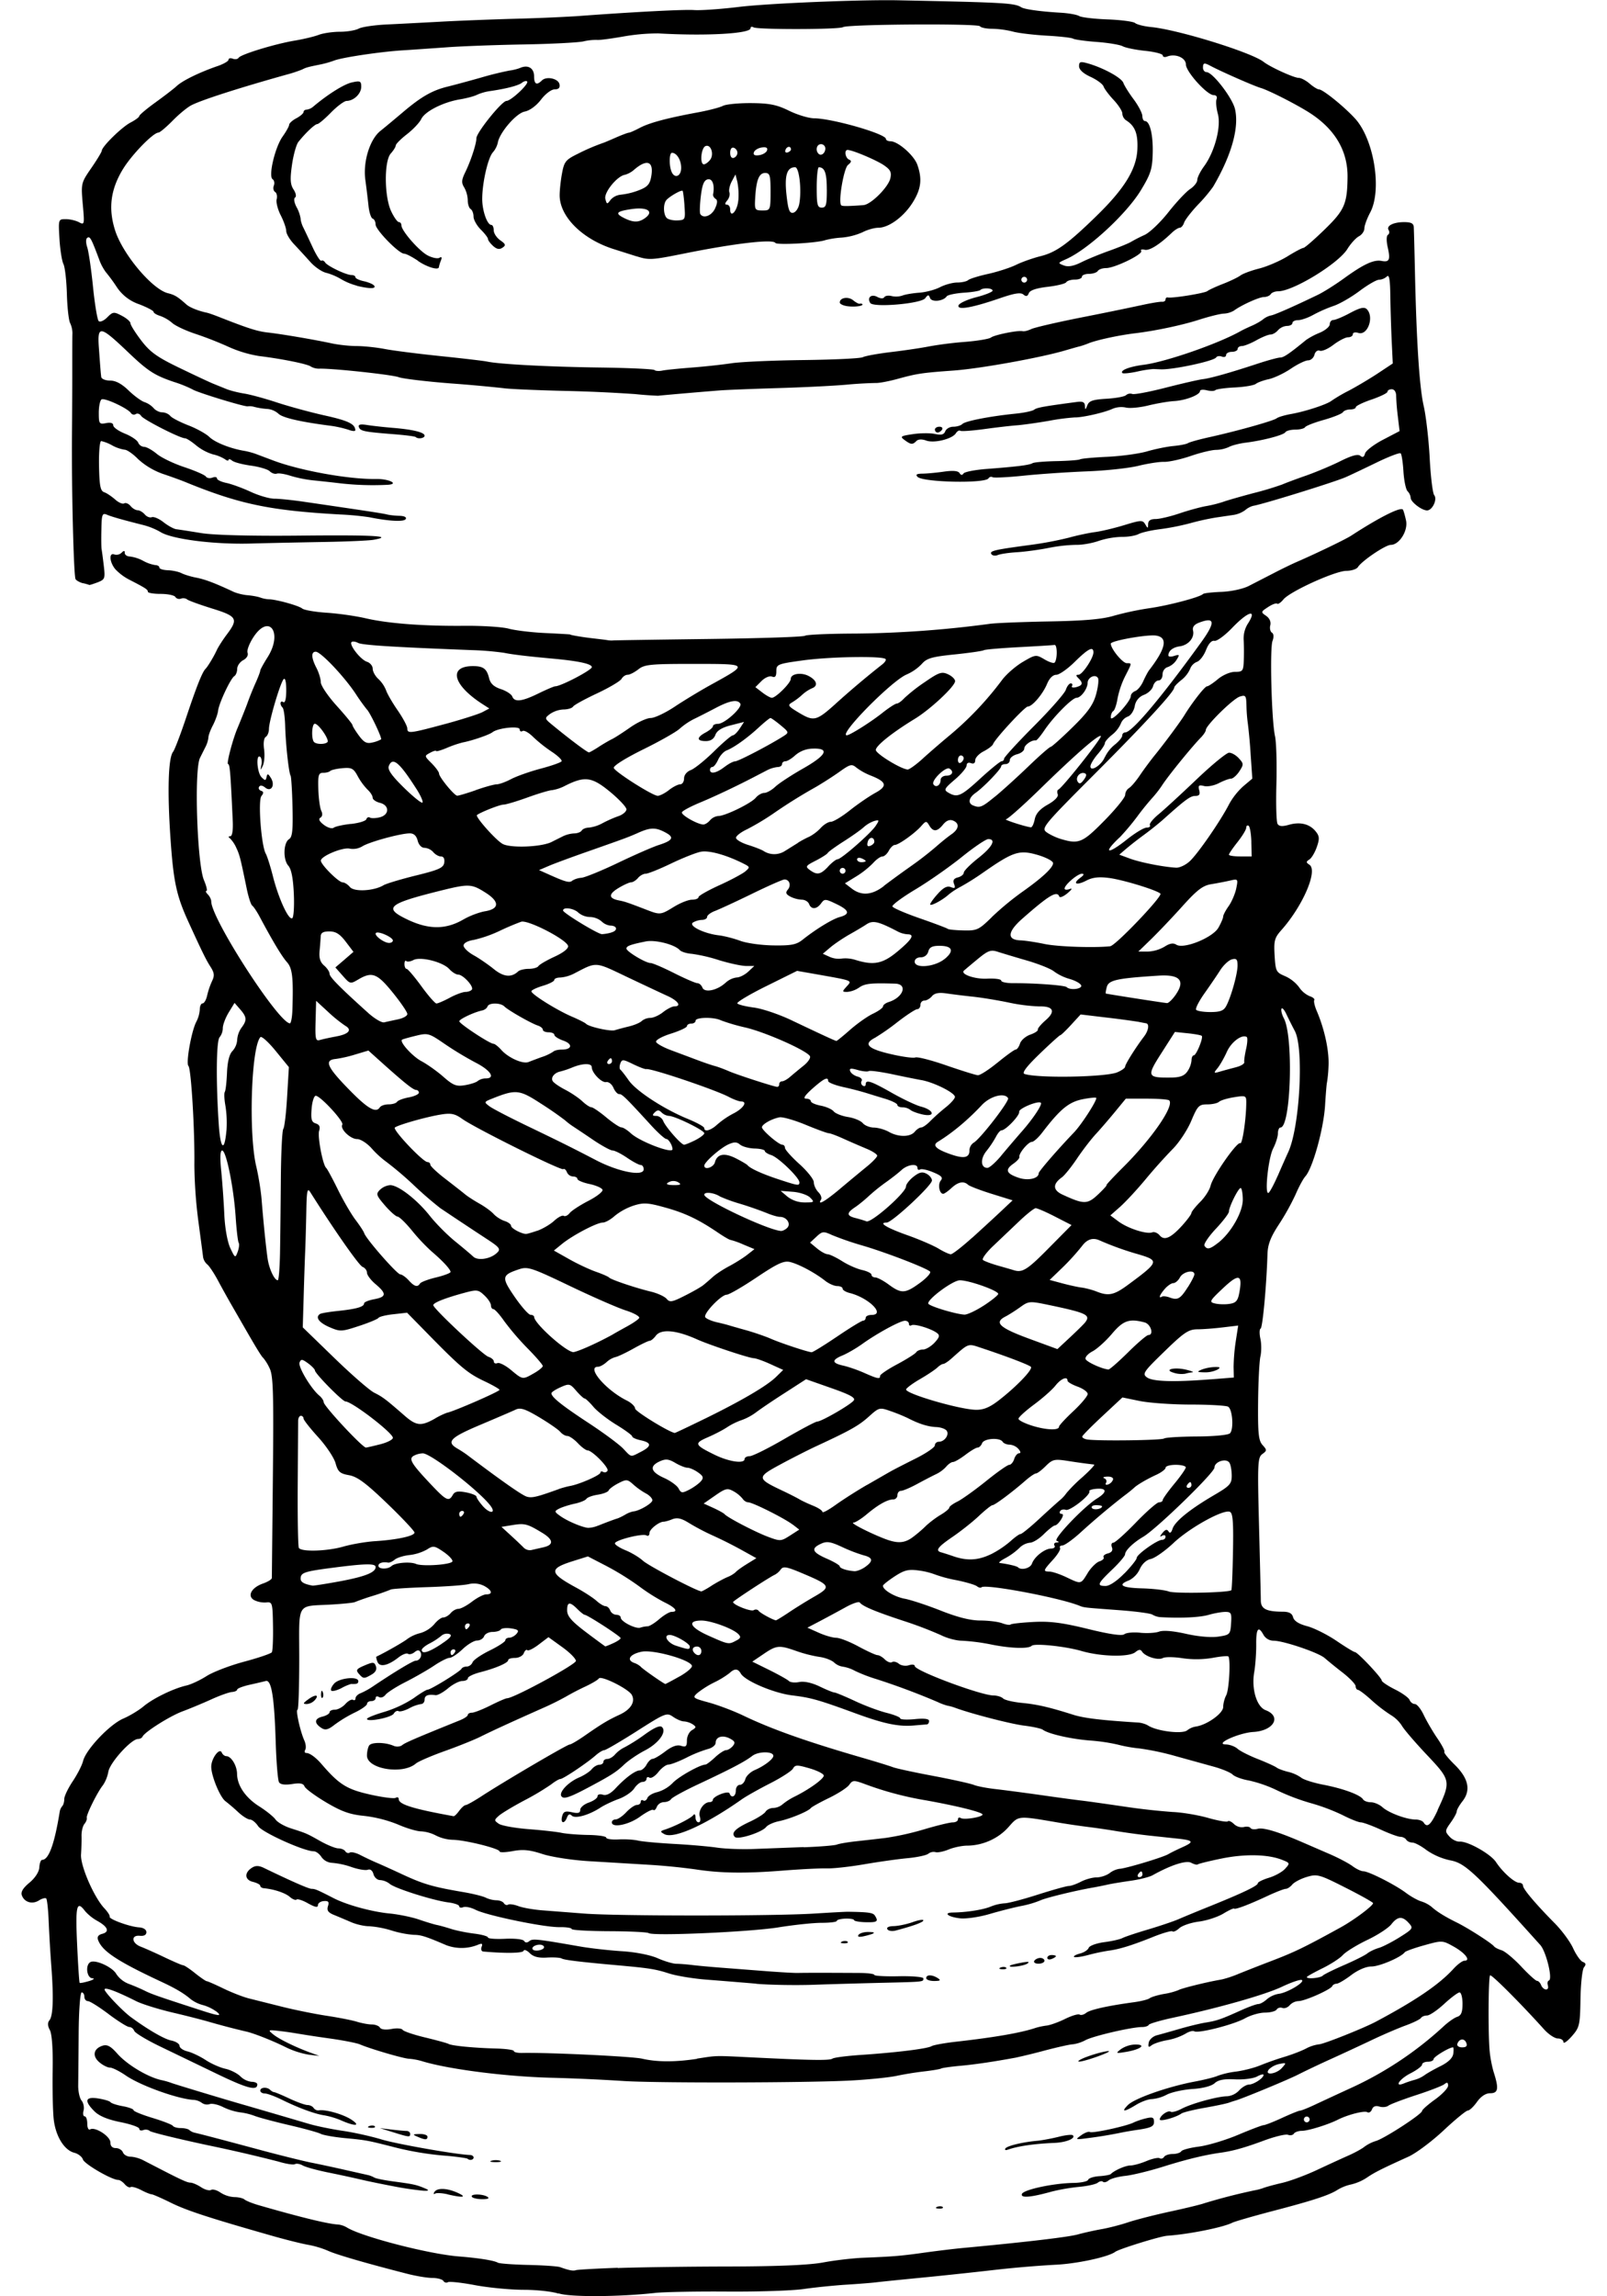 <svg xmlns="http://www.w3.org/2000/svg" fill="none" height="60" width="42"><path fill="#000" d="M14.597 59.931c-.16-.055-.569-.1-.908-.1-.34 0-.91-.054-1.266-.12-.355-.068-.679-.102-.717-.079-.038.024-.092.009-.118-.033-.026-.042-.155-.077-.288-.078-.133 0-.427-.049-.655-.108-1.072-.274-1.866-.505-2.072-.602a2.483 2.483 0 0 0-.527-.157c-.166-.029-.59-.135-.942-.236-1.65-.47-2.23-.66-2.64-.863-.243-.12-.469-.219-.503-.22-.033 0-.158-.05-.275-.112-.119-.061-.242-.096-.274-.075-.032.02-.1-.015-.152-.076-.051-.061-.128-.112-.17-.112-.17 0-.887-.416-.924-.536-.022-.07-.122-.147-.221-.173-.27-.067-.497-.442-.543-.893-.022-.217-.034-.79-.026-1.273.01-.548-.019-.94-.073-1.041-.06-.11-.063-.192-.011-.255.095-.116.112-.58.05-1.406a39.049 39.049 0 0 1-.07-1.187c-.012-.3-.041-.566-.064-.59-.024-.022-.11 0-.19.051-.174.109-.378.05-.446-.13-.035-.089.027-.192.198-.334.15-.126.25-.281.258-.4.006-.108.039-.196.073-.196.173 0 .323-.412.46-1.26a.307.307 0 0 1 .066-.144c.03-.03.053-.113.053-.187s.1-.281.22-.461c.121-.18.244-.42.272-.533.075-.3.695-.954 1.049-1.106.168-.072.407-.216.531-.32.247-.208.782-.468 1.117-.544.118-.026.355-.136.528-.246.172-.11.618-.28.99-.379.373-.1.696-.21.718-.245.022-.036.036-.347.03-.692-.01-.599-.018-.626-.176-.609a.63.63 0 0 1-.312-.059c-.197-.105-.079-.33.23-.437.125-.044.228-.108.228-.144l.027-2.66c.022-2.19.009-2.631-.087-2.822a1.233 1.233 0 0 0-.161-.263c-.046-.034-.188-.267-.543-.885l-.304-.528a26.91 26.91 0 0 1-.344-.621c-.1-.186-.224-.373-.276-.414a.324.324 0 0 1-.109-.19c-.007-.062-.063-.485-.124-.941a12.264 12.264 0 0 1-.104-1.47c.012-.905-.084-2.512-.155-2.584-.072-.075.081-.927.208-1.159a.809.809 0 0 0 .089-.32c0-.085.033-.156.073-.156.04 0 .095-.093.119-.207a2.02 2.02 0 0 1 .13-.38c.067-.14.058-.214-.047-.377-.113-.176-.214-.382-.58-1.183-.305-.669-.384-1.04-.46-2.148-.086-1.24-.06-2.12.066-2.278.042-.052.2-.468.352-.924.263-.786.411-1.159.496-1.244.06-.06.22-.325.295-.49.038-.083.156-.267.263-.41.307-.408.267-.475-.389-.678-.321-.1-.613-.206-.65-.237-.036-.031-.108-.04-.161-.02-.054.02-.119 0-.146-.044-.027-.044-.2-.08-.385-.08-.184 0-.334-.025-.334-.057 0-.058-.064-.098-.496-.32a1.385 1.385 0 0 1-.35-.263c-.157-.185-.178-.448-.03-.39a.195.195 0 0 0 .189-.045c.063-.062.084-.06.084.006 0 .05.06.09.132.092a1 1 0 0 1 .347.112.993.993 0 0 0 .32.113c.059 0 .105.029.105.064s.1.066.221.07c.122.004.282.038.358.077.075.038.249.091.387.117.226.043.496.146.965.366.09.042.258.084.377.093.118.01.266.037.328.06a.786.786 0 0 0 .226.046c.194.003.78.165.873.242.049.04.338.09.642.11.305.02.758.085 1.008.143.584.137 1.513.208 2.587.198.469-.004.991.029 1.16.075.169.046.599.098.955.114.357.017.648.034.648.037 0 .016.331.072.611.103.171.02.34.04.377.048a.61.61 0 0 0 .143.005c.04-.004 1.165-.021 2.497-.038 1.332-.017 2.462-.054 2.51-.084.048-.03.637-.055 1.308-.057a28.33 28.33 0 0 0 3.518-.254c.145-.022.84-.05 1.545-.063.92-.016 1.398-.058 1.696-.147a7.67 7.67 0 0 1 .942-.2c.505-.073 1.315-.287 1.395-.37.02-.022.238-.047.482-.056.251-.01.562-.076.715-.155l.648-.333c.207-.108.495-.248.641-.31.49-.214 1.243-.576 1.39-.673.738-.48 1.298-.761 1.349-.676.018.03.054.158.081.284.056.265-.176.635-.399.635-.138 0-.76.42-.86.582-.034.053-.17.096-.302.097-.291.001-1.474.538-1.645.748-.067.082-.14.131-.163.11-.022-.023-.13.017-.237.088-.192.125-.193.132-.05.23.09.063.13.158.108.246-.02.078-.001.165.042.192.048.03.055.112.016.216-.074.2-.025 2.081.065 2.488.035.158.051.718.037 1.245-.015.526-.002.998.03 1.049.04.065.125.072.294.024.295-.085.543-.024.701.17.1.124.107.19.031.409-.049.142-.136.29-.195.327-.089.057-.089.077 0 .136.23.147-.166 1.072-.729 1.706-.182.205-.202.28-.179.668.025.41.04.44.271.537a.95.95 0 0 1 .368.29.65.65 0 0 0 .276.234c.085.027.14.074.121.103-.018.03.01.155.062.277.211.49.334 1.071.31 1.466a3.32 3.32 0 0 1-.04.414c-.006 0-.03.271-.05.603-.039.61-.323 1.633-.515 1.846-.056.062-.17.273-.254.47a6.386 6.386 0 0 1-.44.79c-.215.328-.288.52-.296.774-.024.807-.126 1.924-.18 1.944-.03.012-.034.131-.005.264.029.132.029.343 0 .467-.028.124-.055.664-.06 1.2-.007.811.012.996.117 1.111.117.13.117.146-.006.235-.122.089-.128.238-.087 1.864.025.973.047 1.858.047 1.966.003.216.144.287.57.29.17 0 .247.042.274.146.026.096.151.175.367.232.18.047.525.22.765.382.239.163.457.295.484.295.068 0 .7.67.7.742 0 .033.155.138.345.233.19.094.362.219.384.277.023.057.084.105.137.105.053 0 .157.127.23.282.073.155.232.429.354.608.122.178.207.341.187.36-.02.02.101.17.269.335.362.355.43.668.205.955-.083.106-.15.224-.15.264 0 .04-.072.173-.16.296-.15.21-.151.23-.03.363.07.079.19.137.264.132.211-.016.812.322.952.535.173.263.482.54.605.54.056 0 .101.035.101.077 0 .087.322.468.83.983.188.19.405.485.481.655.078.17.19.328.251.353.083.032.09.069.032.14-.044.053-.086.426-.092.828-.012.69-.025.745-.228.976-.119.135-.217.202-.217.151-.001-.052-.067-.094-.147-.094-.08 0-.24-.106-.357-.235-.631-.7-1.38-1.448-1.414-1.414-.045.045-.054 1.547-.01 1.988.015.166.065.42.112.565.13.412.108.527-.1.527-.117 0-.241.082-.344.226-.089.125-.196.226-.24.226-.043 0-.33.235-.636.522-.306.286-.718.594-.915.683-.695.315-.886.41-1.09.55a1.287 1.287 0 0 1-.403.175 1.18 1.18 0 0 0-.358.14c-.217.142-.661.286-1.736.566-.493.13-.95.262-1.017.295-.243.123-1.13.301-1.704.341-.188.014-1.253.344-1.356.42-.182.136-1.019.315-1.577.338a28.78 28.78 0 0 0-1.626.14c-.56.064-1.424.156-1.92.203-.498.049-1.006.1-1.13.116-.125.015-.48.043-.792.062-.31.02-.803.07-1.093.112-.29.043-1.189.073-1.998.067-.808-.006-1.655.01-1.883.035-.962.106-2.24.112-2.528.012l-.003.007Zm1.548-.669c.56-.02 1.875-.039 2.923-.04 1.266-.003 2.087-.038 2.449-.106.3-.056.764-.11 1.034-.122.801-.032.988-.047 1.62-.136.33-.046.789-.101 1.016-.122 1.61-.15 2.718-.281 2.976-.35.165-.046.454-.11.64-.142.187-.034.493-.113.679-.176.186-.063.678-.19 1.093-.28.413-.089.821-.188.904-.22a15.305 15.305 0 0 1 1.318-.338c.062-.01.164-.037.226-.061s.282-.085.488-.132c.206-.048.614-.199.904-.335.292-.137.665-.308.831-.381.166-.074.352-.176.414-.228a1.02 1.02 0 0 1 .301-.151c.227-.067 1.206-.703 1.206-.785 0-.03.153-.166.34-.3.186-.134.34-.296.34-.36 0-.086-.027-.097-.095-.04-.053.043-.383.171-.735.285-.352.115-.68.24-.731.278-.05.038-.157.048-.236.023-.096-.03-.162-.005-.192.073-.025.066-.08.1-.123.074-.074-.047-.51.065-.771.197-.253.128-.775.29-.938.29-.09 0-.185.034-.21.074-.026.04-.094.053-.154.03s-.339.044-.619.147c-.523.194-.82.276-1.151.322-.408.057-.894.175-1.507.368-.353.11-.792.217-.976.236-.185.02-.38.072-.435.119-.055.046-.121.061-.147.035-.027-.026-.088-.015-.135.024-.048.04-.271.09-.497.11a5.082 5.082 0 0 0-.71.123c-.55.153-.814.174-.777.063.038-.114.827-.283 1.354-.29.194-.003.363-.04.377-.081.014-.043.143-.085.29-.095.144-.009.28-.034.3-.054.099-.1.39-.226.518-.226.078 0 .267-.052.419-.116.151-.063.306-.096.343-.073.038.022.089.007.115-.035.026-.042.128-.076.227-.076.1 0 .199-.033.222-.07.024-.039.232-.094.462-.123.231-.03.69-.167 1.023-.307.331-.14.633-.254.67-.254.037 0 .253-.084.48-.189.225-.103.436-.189.467-.189.031 0 .194-.064.363-.143.169-.079.609-.284.978-.453a9.219 9.219 0 0 0 2.412-1.606c.122-.114.283-.227.358-.25.102-.033.138-.12.138-.34 0-.163-.035-.297-.078-.297-.042 0-.224.136-.403.301-.18.166-.381.302-.447.302-.065 0-.136.028-.158.064-.021.035-.202.124-.4.196-.198.072-.598.244-.888.382-.29.138-.765.358-1.055.49-.29.13-.683.318-.873.414-.276.14-1.487.641-1.65.681a2.51 2.51 0 0 0-.151.05c-.063.023-.35.084-.641.135-.29.051-.562.119-.603.149-.14.101-.565.22-.565.156 0-.097.212-.249.285-.203.036.022.165-.013.285-.077.263-.139.95-.327 1.192-.327a.489.489 0 0 0 .31-.151c.075-.083.19-.152.256-.154.13-.003.384-.17.384-.253 0-.028-.077-.009-.17.042-.093.051-.352.085-.572.074-.289-.016-.443.014-.538.102-.081.073-.31.134-.578.15-.243.017-.543.082-.668.146a1.03 1.03 0 0 1-.393.118c-.092 0-.278.068-.413.15-.315.193-.402.194-.212.004.172-.173 1.035-.477 1.736-.61.269-.05.543-.12.61-.153a2.22 2.22 0 0 1 .479-.11c.197-.026.483-.1.633-.163a7.8 7.8 0 0 1 .625-.22c.193-.057.447-.155.565-.216a1.01 1.01 0 0 1 .343-.113c.111 0 1.166-.42 1.491-.593 1.044-.556 1.657-.974 2.03-1.385.104-.113.232-.207.283-.207.172 0 .02-.2-.28-.368-.295-.165-.303-.166-.77-.036-.259.072-.488.154-.51.182-.093.13-.66.373-.87.373-.142 0-.349.088-.529.224-.162.123-.335.225-.383.226-.049.001-.1.03-.113.062-.038.09-.717.392-.882.392a.34.34 0 0 0-.232.109c-.05.059-.135.091-.19.07-.055-.021-.122-.002-.15.042-.027.044-.165.08-.306.08-.14 0-.376.068-.522.15-.296.165-1.223.401-1.326.338-.038-.023-.144.009-.24.07a1.553 1.553 0 0 1-.473.163c-.165.029-.346.09-.402.134-.078.062-.095.047-.075-.067.014-.081.11-.169.214-.196.104-.027.375-.103.603-.17.228-.066.532-.14.678-.163.291-.047.398-.085.925-.322.198-.09.399-.161.446-.161.047 0 .148-.056.222-.124a.656.656 0 0 1 .31-.143c.22-.024.693-.306.605-.36-.036-.022-.267.056-.515.173-.439.21-1.652.554-2.86.813-.332.072-.614.155-.628.186-.014.031-.091.056-.173.056-.27 0-1.259.23-1.474.34a.981.981 0 0 1-.334.111c-.067 0-.389.072-.715.157a16.92 16.92 0 0 1-.782.192c-.587.108-1.067.179-1.457.214-.242.022-.462.054-.49.07-.028.017-.226.05-.44.075a8.318 8.318 0 0 0-.72.116c-.18.04-.716.096-1.192.122-1.141.062-5.22.07-5.998.01a51.021 51.021 0 0 0-1.884-.083c-1.171-.033-2.623-.22-3.31-.425a1.65 1.65 0 0 0-.36-.07c-.13 0-1.012-.257-1.29-.377-.083-.035-.44-.105-.792-.154a33.19 33.19 0 0 1-.83-.126 9.295 9.295 0 0 0-.49-.07c-.288-.032-.294-.028-.15.09.154.125.577.333.98.48l.225.083-.273-.032a2.244 2.244 0 0 1-.603-.195c-.345-.172-.853-.372-1.045-.412a19.995 19.995 0 0 1-1.017-.268 25.2 25.2 0 0 0-.904-.228c-.374-.089-.797-.221-.943-.295-.519-.261-.828-.376-.828-.306s.468.56.685.72c.45.33.874.577 1.057.613.118.024.217.086.217.139 0 .052.093.118.206.145.114.027.327.129.474.224.146.097.378.2.516.23s.313.119.393.197a.5.5 0 0 0 .294.144c.084 0 .15.03.15.067 0 .177-.262.109-1.057-.275l-1.493-.72c-.345-.167-.646-.348-.667-.404-.021-.056-.08-.1-.13-.1s-.292-.151-.538-.336c-.245-.185-.488-.338-.54-.34-.053 0-.095-.053-.095-.115 0-.063-.032-.113-.07-.113-.038 0-.075.462-.079 1.074-.004.59-.01 1.202-.012 1.358-.002.157.038.335.088.395.05.06.073.178.052.261-.022.084-.009.151.03.151.037 0 .067.087.067.193 0 .106.033.173.074.148.126-.079.53.18.53.34 0 .095.05.148.142.148.078 0 .162.051.186.112.024.063.112.113.197.113.084 0 .23.04.322.087l.32.165c.679.352.84.425.925.426.053 0 .179.054.28.12.1.066.217.097.26.07.044-.026.154.006.246.07a.748.748 0 0 0 .362.118c.107 0 .226.028.265.062.04.034.207.102.374.15 1.11.32 1.822.493 2.072.504a.572.572 0 0 1 .226.075c.386.242 2.152.7 2.938.76.507.04.917.105 1.01.162.038.023.394.05.791.059.398.009.774.035.836.057.234.085.342.105.414.08.041-.014.533-.042 1.093-.062l.001.006Zm8.35-1.6c.054-.02.12-.018.144.007.025.025-.019.043-.098.04-.088-.004-.106-.022-.045-.046h-.001Zm-12.162-.261c-.05-.08.278-.08.406 0 .062.04.014.062-.135.062-.128 0-.25-.028-.271-.062Zm-.631-.065c-.144-.034-.294-.042-.332-.018-.038.025-.046.004-.016-.043.072-.114.33-.104.61.023.252.116.137.133-.261.04l-.001-.002Zm-1.396-.206c-.29-.054-.68-.134-.866-.178a32.265 32.265 0 0 0-.866-.187c-.289-.059-.587-.14-.662-.183-.074-.042-.165-.057-.204-.034-.038.023-.23-.006-.43-.067a39.77 39.77 0 0 0-1.83-.424c-.808-.173-1.499-.342-1.535-.377-.036-.034-.113-.044-.17-.022-.057.022-.103.006-.103-.035 0-.042-.223-.12-.495-.174-.331-.067-.554-.159-.678-.283-.274-.274-.24-.388.1-.335.155.025.3.068.32.097.021.03.165.077.32.105.156.028.283.075.283.104 0 .03.223.12.496.203.274.083.513.176.532.207.02.032.112.058.207.058.094 0 .195.023.224.052a.336.336 0 0 0 .144.071c.124.026.744.189 1.788.47.476.127 1.035.265 1.243.308.207.04.614.128.904.194l.603.136c.041.01.11.037.151.062.041.025.262.07.49.1.543.073.606.087.829.18.125.051.112.073-.038.064a8.385 8.385 0 0 1-.754-.111h-.003Zm2.544-.673a.426.426 0 0 1 .226.003c.051.02-.009.037-.133.035-.124-.002-.165-.018-.093-.038Zm-.629-.05c-.017-.016-.252-.05-.521-.075a8.04 8.04 0 0 1-1.469-.246c-.632-.16-.665-.167-1.23-.22-.276-.027-.555-.077-.618-.11-.064-.035-.436-.138-.83-.229-.391-.091-.797-.2-.9-.241a1.677 1.677 0 0 0-.388-.093 1.514 1.514 0 0 1-.437-.138c-.13-.065-.288-.1-.349-.076a.232.232 0 0 1-.203-.032.426.426 0 0 0-.206-.078c-.41-.018-1.4-.373-1.784-.639-.163-.112-.349-.205-.412-.205s-.19-.063-.28-.142c-.189-.162-.15-.354.086-.43.12-.038.212.01.383.204.261.297.816.626 1.17.698.066.013.172.043.235.067.107.041 1.443.444 1.92.58.223.064 1.031.3 1.696.496.187.055.58.136.873.179.295.043.752.145 1.017.226.399.12 1.963.396 2.31.405.05.002.094.03.094.065 0 .064-.1.086-.157.035v-.002Zm14.054-.267c.042-.07.447-.168.834-.203.124-.011.374-.058.556-.103.182-.047.35-.064.375-.04.08.08-.172.185-.478.198-.537.023-.963.085-1.229.18-.054.018-.08.004-.057-.032h-.001Zm-15.366-.31c-.134-.057-.127-.065.056-.07.114-.003.207.028.207.07 0 .089-.058.089-.263 0Zm17.349-.038c.093-.066.196-.104.228-.084.065.04.957-.154 1.142-.248.066-.033.211-.083.326-.11.17-.04.207-.024.207.094 0 .117-.08.153-.396.202a8.357 8.357 0 0 0-.433.072 11.45 11.45 0 0 1-.904.15c-.327.044-.333.04-.17-.075Zm-17.99-.08-.34-.105.302.037c.166.019.344.036.396.036.051 0 .094.035.094.076 0 .092-.022.09-.452-.044Zm-.617-.159c.055-.02.12-.019.145.006.025.025-.02.044-.098.04-.088-.004-.106-.022-.046-.046Zm-.724-.144a2.082 2.082 0 0 0-.452-.137c-.241-.033-.683-.197-1.122-.414-.175-.086-.37-.157-.433-.157-.064 0-.117-.034-.117-.075 0-.088.176-.101.257-.02.032.032.08.06.107.061.027.002.209.078.404.17.195.091.405.166.466.166s.135.035.16.077c.027.042.088.07.136.062.177-.029.637.102.85.242.254.168.104.182-.257.025h.001Zm19.463-1.66c.165-.064.402-.132.527-.15.136-.02.061.027-.186.119-.226.084-.463.152-.527.15-.064-.002.02-.055.186-.12Zm.904-.205a.712.712 0 0 1 .372-.122c.306-.003.157.124-.222.19-.284.048-.293.044-.15-.068Zm4.934 1.835a.076.076 0 0 0-.075-.075.076.076 0 0 0-.075.075c0 .042.034.076.075.076a.076.076 0 0 0 .075-.076Zm2.751-1.036a.837.837 0 0 0 .25-.119c.056-.043.241-.149.414-.235.207-.102.323-.214.339-.325.013-.093.01-.168-.007-.168-.098 0-.507.248-.507.306 0 .038-.068.07-.15.07-.083 0-.151.034-.151.074 0 .04-.136.143-.302.228-.294.15-.438.374-.17.263.073-.03.2-.072.283-.094h.001Zm-3.475-.31c.122-.134.119-.14-.061-.104a.55.55 0 0 0-.276.14c-.14.168.184.134.338-.036Zm-15.286-.243c.55-.083.425-.081 1.468-.03 1.542.076 1.996.082 2.072.03.041-.029.38-.072.754-.097.928-.063 1.727-.162 1.834-.228.05-.03.352-.085.672-.12 1.01-.115 1.677-.232 2.052-.359.063-.02.192-.049.29-.06.097-.013.314-.092.483-.176.169-.083.337-.133.374-.11.036.023.112.002.169-.044.1-.083.556-.185 1.246-.279.187-.025.373-.072.414-.104.041-.032.211-.084.377-.113a1.76 1.76 0 0 0 .377-.1c.074-.046.735-.21 1.088-.27.1-.016.304-.08.452-.142.147-.061.556-.222.909-.357.588-.225.858-.356 1.796-.873.344-.19.841-.561.841-.63 0-.022-.325-.205-.722-.405-.682-.346-.739-.361-1.009-.28-.158.047-.327.136-.38.198-.05.062-.128.113-.17.113-.043 0-.25.08-.462.178-.494.232-.861.371-.89.338-.012-.014-.14.046-.285.134-.146.087-.431.18-.635.206-.204.026-.433.103-.51.172-.076.069-.156.106-.18.083-.022-.023-.251.042-.507.145-.549.22-.878.323-1.165.36a5.258 5.258 0 0 0-.534.114c-.18.048-.345.07-.366.049-.021-.021.047-.06.153-.088.105-.027.209-.093.23-.15.022-.055.203-.12.402-.147.199-.025.413-.074.475-.106.062-.033.368-.136.678-.227.31-.093.667-.213.792-.268.124-.054.497-.209.829-.342.866-.35 1.243-.532 1.243-.596 0-.031.13-.095.29-.144.16-.048.35-.153.425-.236.131-.145.128-.151-.083-.234-.372-.146-.971-.157-1.583-.032-.324.066-.603.136-.619.153-.017.017-.094-.002-.17-.043-.131-.07-.527.057-1.01.326-.082.046-.336.11-.564.143-.228.032-.5.077-.603.1a9.842 9.842 0 0 1-.377.076c-.485.084-1.257.273-1.394.34a2.582 2.582 0 0 1-.49.143c-.186.037-.563.132-.835.212-.272.08-.62.13-.774.111-.31-.036-.444-.148-.18-.151.352-.005.78-.07.983-.154a1.21 1.21 0 0 1 .369-.087c.085 0 .474-.101.863-.226.388-.123.752-.226.81-.226.057 0 .2-.05.319-.112s.302-.113.409-.113c.106 0 .258-.05.34-.111a.565.565 0 0 1 .257-.113c.151-.003 1.143-.3 1.282-.385.063-.037.229-.119.37-.182.304-.137.284-.176-.111-.22l-.749-.08c-.249-.027-.638-.08-.866-.118a19.365 19.365 0 0 0-.753-.11 19.876 19.876 0 0 1-.754-.111c-1.092-.186-1.046-.19-1.319.117-.265.299-.672.48-1.075.483-.135 0-.356.046-.49.102-.134.055-.286.085-.34.068a.223.223 0 0 0-.188.041c-.05.042-.296.094-.544.117-.25.023-.757.095-1.13.159-.374.065-.814.113-.98.108-.165-.005-.675.02-1.13.056-1.005.08-1.648.07-2.298-.03a16.18 16.18 0 0 0-1.244-.122l-1.545-.093c-.44-.026-.982-.11-1.219-.188-.33-.108-.506-.125-.772-.075-.19.035-.345.04-.345.008 0-.075-.906-.3-1.222-.303a1.07 1.07 0 0 1-.436-.11.974.974 0 0 0-.393-.111c-.113-.001-.386-.083-.606-.18a3.43 3.43 0 0 0-.88-.224c-.375-.036-.592-.114-1-.356-.286-.17-.538-.356-.561-.416-.03-.077-.118-.094-.325-.06-.185.028-.303.013-.34-.046-.032-.05-.07-.52-.087-1.046-.036-1.18-.111-1.64-.26-1.601-.058.016-.25.061-.427.1-.176.04-.32.096-.32.125 0 .029-.062.057-.137.063-.075.005-.322.093-.547.196-.225.102-.562.242-.748.311-.33.123-.993.542-1.043.66-.014.033-.066.06-.116.06-.176 0-.73.61-.776.854a.948.948 0 0 1-.139.351c-.141.171-.446.783-.425.856.01.035-.018.108-.062.16-.044.054-.078.195-.075.313.003.119-.003.337-.013.485-.02.294.338 1.117.61 1.406.087.093.15.19.138.218-.026.064.525.265.77.28.112.007.19.058.19.125 0 .072-.062.106-.17.095-.237-.025-.22.191.022.284.105.04.386.165.622.278.236.112.455.207.486.208.031 0 .174.095.315.209.143.114.279.207.302.207.023 0 .22.086.438.192.218.105.513.22.659.257l.866.217c.331.083.857.19 1.167.237.31.047.67.117.797.157.127.039.303.071.39.071.088 0 .184.037.21.082.03.05.152.064.301.036.137-.027.268-.017.292.022.024.038.289.128.59.2.302.073.576.148.61.168.086.049.664.105 1.237.12.259.007.47.036.47.066 0 .03.094.051.208.05.664-.016 2.891.09 3.145.15.39.09.867.09 1.432.004l.003-.006Zm1.544-1.958c-.353-.03-.93-.077-1.281-.104-.353-.026-.8-.1-.997-.163-.35-.113-.513-.139-1.339-.213-1.014-.091-1.4-.139-1.465-.178-.04-.024-.213-.034-.386-.024-.221.014-.354-.021-.45-.117-.075-.075-.147-.101-.161-.059-.021.062-.47.07-1.053.018-.048-.004-.067-.059-.043-.121.034-.089.01-.1-.102-.053a1.136 1.136 0 0 1-.822.008c-.542-.232-.66-.269-.851-.27a2.65 2.65 0 0 1-.574-.112 2.594 2.594 0 0 0-.592-.113c-.122 0-.328-.046-.459-.102-.13-.056-.332-.142-.45-.19-.162-.065-.2-.12-.166-.231.037-.114.012-.143-.108-.134-.084.006-.154.054-.154.108 0 .067-.074.053-.257-.048-.14-.08-.276-.124-.301-.1-.025.024-.105-.007-.177-.07-.118-.103-.406-.2-.678-.226-.053-.005-.095-.035-.095-.065s-.087-.076-.194-.102c-.216-.054-.226-.241-.019-.37.09-.058.178-.056.302.003.745.36 1.18.55 1.254.55.09 0 .15.025.578.245.345.177 1.008.358 1.469.4.228.023.567.092.753.155.187.065.4.129.474.144.075.015.245.062.377.105.133.042.403.097.6.121.197.024.358.07.358.1 0 .032.202.047.448.035.253-.012.469.012.496.056.031.05.08.052.136.006.085-.07.185-.06 1.33.14.27.047.761.102 1.094.123.351.022.738.098.929.182.18.08.4.145.49.146.09 0 .282.016.427.034.145.018.5.05.792.072l1.167.09c.352.027.708.046.792.044.146-.005.776-.005 1.601 0 .217 0 .396.024.396.051 0 .027.288.043.641.035.352-.007.641.018.641.056 0 .092.031.089-1.055.115-.518.012-1.332.035-1.808.052-.477.016-1.155.005-1.507-.026l-.001-.003Zm-5.558-.986c-.08-.08-.335 0-.281.089.02.033.107.042.193.02.091-.025.127-.07.088-.11Zm10.003.841c0-.095.154-.095.302 0 .088.058.067.074-.095.075-.114 0-.207-.033-.207-.075Zm1.945-.278c.054-.02.12-.019.145.006.025.025-.02.043-.099.04-.087-.004-.105-.022-.045-.046Zm.247-.05c.017-.015.15-.048.296-.075.185-.035.23-.026.15.026-.102.066-.52.113-.446.049Zm.634-.125c.025-.04.096-.075.155-.075.06 0 .109.034.109.075 0 .042-.07.076-.156.076s-.135-.034-.109-.076h.001Zm.339-.077c0-.04.05-.073.112-.073.063 0 .113.013.113.03s-.051.049-.113.073c-.062.024-.112.01-.112-.03Zm-5.364-.426c.054-.021.12-.019.145.006.025.025-.02.043-.099.04-.087-.003-.105-.02-.045-.045v-.001Zm.427-.17c.027-.044.137-.08.245-.08.236 0 .21.037-.08.106-.139.034-.196.024-.164-.027Zm-5.481-.05c-.025-.025-.49-.048-1.03-.05-.54-.002-.983-.028-.983-.057 0-.03-.144-.052-.32-.049-.394.007-1.9-.304-2.193-.454-.117-.06-.261-.09-.32-.068-.059.023-.107.012-.107-.024 0-.036-.127-.08-.282-.1-.394-.05-1.388-.363-1.532-.484a.462.462 0 0 0-.252-.1c-.074 0-.152-.07-.174-.155-.025-.093-.083-.139-.147-.115-.058.023-.248-.009-.423-.069a2.083 2.083 0 0 0-.506-.111.362.362 0 0 1-.283-.152c-.053-.083-.143-.15-.202-.15-.254 0-1.346-.493-1.453-.656-.062-.095-.159-.174-.214-.174-.055 0-.196-.088-.311-.196a4.935 4.935 0 0 0-.329-.282c-.142-.103-.372-.662-.372-.902 0-.215.217-.508.275-.37.02.05.075.094.118.094.129 0 .28.248.282.465.004.304.221.622.583.85.18.114.368.266.42.338.05.073.228.176.394.23.426.137.417.133.784.34.183.102.393.187.467.187.073 0 .155.034.181.076.027.042.08.058.118.033.038-.023.164.006.277.066.115.059.293.143.396.188.104.043.426.188.715.323.54.25.789.322 1.583.457.248.042.511.108.582.145a.72.72 0 0 0 .279.068c.081 0 .168.034.194.076.027.043.076.06.111.038s.157-.004.27.039c.113.043.395.092.627.11l1.1.085c.856.066 4.94.066 5.99 0 .435-.027.842-.05.904-.048.532.008.647.025.695.1.099.156.063.18-.243.173-.166-.004-.301-.03-.301-.054 0-.026-.102-.044-.226-.04-.124.005-.226.031-.226.06 0 .028-.178.05-.396.05-.218 0-.729.054-1.136.12-.75.12-3.303.232-3.387.147l.003.002Zm6.239-.101c-.03-.048.036-.08.162-.082.117-.002.34-.048.495-.103.155-.056.282-.077.282-.047 0 .048-.248.14-.728.267-.09.023-.185.008-.212-.035Zm15.13 2.97c-.049-.13-.189-.113-.235.026-.016.05.04.09.125.09.108 0 .141-.034.11-.117Zm-32.688-.833a1.096 1.096 0 0 0-.34-.158.894.894 0 0 1-.321-.16c-.162-.14-.385-.273-.734-.436-1.165-.543-1.564-.805-1.675-1.098-.032-.086.002-.137.106-.165.2-.052.152-.182-.127-.338a1.225 1.225 0 0 1-.323-.259c-.217-.289-.252-.138-.206.863.025.548.055 1.004.067 1.015.01.011.12-.01.242-.046s.162-.07.09-.074c-.146-.007-.189-.34-.056-.42.127-.08.584.128.682.309a.69.69 0 0 0 .325.257c.129.048.32.13.424.182.17.086.37.155 1.507.523.44.143.525.144.34.003l-.001.002Zm34.822-.667c-.023-.059-.011-.118.025-.131.103-.037-.073-.758-.226-.928-1.71-1.901-1.963-2.14-2.354-2.212a1.71 1.71 0 0 1-.616-.265c-.142-.11-.311-.199-.373-.199-.063 0-.135-.034-.16-.075-.026-.041-.094-.075-.153-.075-.058 0-.291-.085-.518-.19-.226-.103-.46-.188-.516-.188-.058 0-.273-.085-.477-.19a5.184 5.184 0 0 0-.822-.31 5.656 5.656 0 0 1-.876-.33 3.395 3.395 0 0 0-.75-.264c-.179-.03-.37-.1-.424-.154-.054-.054-.276-.147-.494-.207l-.998-.276a6.915 6.915 0 0 0-.942-.2 3.7 3.7 0 0 1-.567-.1 4.803 4.803 0 0 0-.735-.108c-.508-.041-1.079-.173-1.226-.281-.042-.032-.263-.08-.49-.108-.345-.042-1.392-.313-1.806-.467a1.075 1.075 0 0 0-.19-.052 1.463 1.463 0 0 1-.262-.097 18.535 18.535 0 0 0-1.592-.596 4.054 4.054 0 0 1-.567-.217.979.979 0 0 0-.32-.111.428.428 0 0 1-.23-.111c-.067-.06-.239-.126-.382-.144a3.524 3.524 0 0 1-.6-.153c-.454-.16-.52-.154-.861.078l-.293.198.446.22c.244.122.475.25.512.288.037.036.159.048.271.025.126-.025.329.019.53.116.18.087.355.158.388.158.033 0 .273.1.533.221.259.123.632.261.829.31.197.05.357.114.357.145 0 .031.17.04.377.02.25-.025.377-.009.377.047 0 .048-.026.088-.057.09l-.357.03c-.392.031-.768-.047-1.507-.318-.965-.353-1.162-.41-1.66-.47-.481-.06-1.232-.38-1.34-.571-.074-.132-.162-.136-.293-.013a2.305 2.305 0 0 1-.401.245 2.525 2.525 0 0 0-.441.278c-.135.122-.122.133.301.248.243.067.651.221.904.343.74.355 1.657.679 3.08 1.092.372.107.745.223.828.255.083.032.558.135 1.055.228.498.094.972.2 1.055.233.082.035.338.085.565.11.228.026.767.097 1.198.158.431.062.906.126 1.055.143.149.017.644.087 1.099.154a17.11 17.11 0 0 0 1.28.144c.25.01.666.08.926.154s.494.115.518.09c.024-.025.096.007.16.07a.299.299 0 0 0 .255.08c.076-.02.156-.01.177.024.021.034.107.044.191.021.147-.039.534.078 1.166.352l.715.31c.228.098.495.24.594.313.098.074.227.135.285.135.136 0 .828.35 1.117.567.124.093.302.192.395.22a.827.827 0 0 1 .267.14c.138.126.35.258.656.409.29.141.92.545.98.627.02.028.11.074.198.101.089.028.32.22.512.425.193.206.379.375.414.375.035 0 .083.05.107.112.024.063.083.113.129.113s.067-.048.044-.109l.005.005Zm-5.886-.259c.04-.036.292-.16.562-.277.269-.117.54-.252.602-.302.063-.05.198-.115.302-.144.103-.03.35-.158.55-.283.344-.217.354-.234.232-.368-.168-.187-.29-.178-.457.035-.076.096-.36.282-.632.41-.27.13-.555.305-.632.39-.076.085-.32.243-.541.351-.221.109-.402.21-.402.226 0 .059.349.027.418-.037h-.002Zm-4.713-2.647c0-.041-.015-.075-.033-.075-.018 0-.054.034-.08.075-.025.041-.01.075.034.075.044 0 .08-.034.08-.075Zm-8.852-.706c.413-.015.803-.047.866-.07.062-.025.282-.062.49-.085.207-.023.562-.062.79-.09a7.392 7.392 0 0 0 1.011-.227c.33-.098.66-.178.736-.178.077 0 .138-.035.138-.08 0-.044.033-.059.073-.034.095.059.628-.038.564-.102-.066-.067-.707-.223-1.467-.359a8.574 8.574 0 0 1-1.618-.432c-.274-.1-.307-.097-.393.024-.051.074-.29.228-.53.345-.24.116-.453.235-.474.263-.062.084-.547.284-.827.342-.145.029-.297.098-.34.152-.108.14-.738.343-.819.261-.104-.104.011-.221.39-.397.194-.09.379-.207.412-.262.033-.054.124-.098.202-.098a.402.402 0 0 0 .241-.094 1.66 1.66 0 0 1 .325-.207c.382-.191.754-.46.754-.545 0-.044-.167-.13-.37-.189-.328-.095-.378-.095-.435.006-.035.063-.305.237-.6.387-.294.15-.624.336-.733.413-.955.673-1.788 1.048-2.03.912-.115-.065-.112-.076.025-.121.27-.09.676-.298.733-.375.031-.042.056-.018.057.056 0 .072.037.132.08.132.045 0 .061-.065.033-.151-.05-.154.105-.377.258-.377.045 0 .08-.025.082-.056 0-.096.41-.256.438-.17.045.135.163.082.163-.075 0-.082.047-.15.105-.15.058 0 .122-.067.144-.15.022-.082.135-.19.254-.24.242-.104.478-.285.478-.367 0-.123-.389-.123-.55 0-.197.151-.536.33-1.423.746-.36.169-.675.342-.701.385-.026.042-.11.077-.186.077a.212.212 0 0 0-.186.124c-.026.068-.067.104-.091.08-.025-.024-.181.056-.35.178-.294.213-.734.3-.734.146 0-.041.045-.076.1-.076.055 0 .18-.084.277-.188.098-.104.222-.19.277-.19.054 0 .1-.035.1-.079s.03-.061.067-.038c.037.023.086-.006.108-.064.022-.059.14-.128.262-.155a.93.93 0 0 0 .4-.239c.153-.164.718-.48.857-.48.025 0 .136-.084.248-.188.111-.104.242-.189.29-.189.046 0 .125-.048.175-.107.071-.087.057-.125-.072-.194-.192-.103-.376-.05-.376.11 0 .061-.093.136-.207.163a3.37 3.37 0 0 0-.563.228c-.194.097-.404.178-.465.178-.06 0-.178.087-.263.195-.084.107-.189.172-.231.146-.043-.027-.078-.012-.078.032 0 .043-.047.079-.105.079-.057 0-.155.076-.216.17-.061.093-.243.217-.404.275-.16.057-.376.16-.478.226-.303.198-.662.298-.75.21-.053-.053-.092-.038-.125.048-.068.18-.176.156-.128-.029.034-.126.08-.146.258-.107.162.036.216.02.216-.064 0-.061.101-.147.226-.19.124-.044.226-.117.226-.163 0-.047.06-.066.137-.042.092.03.203-.026.332-.164.258-.278.52-.471.637-.471.052 0 .132-.069.176-.151.044-.083.115-.15.157-.15.043 0 .193-.088.333-.196.173-.131.305-.179.41-.145.127.04.154.016.154-.141 0-.105.059-.225.131-.267.115-.069.118-.088.02-.154a.508.508 0 0 0-.229-.076c-.063 0-.192-.056-.285-.121-.163-.114-.203-.098-.948.377-.428.272-.811.496-.85.496-.038 0-.137.06-.22.132-.222.198-.854.621-.926.621-.034 0-.143.064-.242.142a6.715 6.715 0 0 1-.707.421c-.29.154-.587.333-.66.398-.125.112-.125.123 0 .209.073.05.42.112.773.14.352.027.743.07.867.097.124.026.438.051.697.055.259.004.47.035.47.07 0 .036.145.056.321.047.176-.01.405.005.509.03.103.025.527.064.942.087.414.022.923.067 1.13.098.207.03.631.047.943.035l1.318-.05-.001.005Zm-6.335-1.335c-.066-.107.183-.37.464-.489.127-.054.276-.15.33-.216.052-.064.143-.117.2-.117.057 0 .105-.034.105-.076 0-.04.046-.075.103-.075.057 0 .149-.054.204-.12a.826.826 0 0 1 .254-.188 4.58 4.58 0 0 0 .524-.334c.252-.18.395-.242.448-.19.128.129-.092.427-.454.613-.183.095-.425.26-.537.366-.206.196-.337.28-.928.595-.506.269-.658.318-.712.23Zm22.9.365c.353-.76.35-.778-.285-1.451-.31-.329-.602-.67-.648-.757a.905.905 0 0 0-.295-.282 3.965 3.965 0 0 1-.502-.388c-.16-.146-.319-.265-.35-.265-.03-.001-.06-.044-.061-.097-.002-.052-.157-.213-.343-.357a13.147 13.147 0 0 1-.469-.38c-.16-.14-1.074-.45-1.33-.45a.309.309 0 0 1-.264-.15c-.135-.25-.196-.172-.192.245.002.218-.021.545-.052.727-.076.44.064.904.298.993.426.162.214.538-.321.569-.377.022-1.033.32-.719.326.1.002.236.052.302.11.065.06.305.182.533.271.228.09.448.19.49.222.042.032.178.083.302.113a.997.997 0 0 1 .34.15c.062.054.324.137.583.187.515.099.962.263 1.036.382.026.042.118.076.206.076.087 0 .222.058.3.128.164.149.627.321.865.323.092 0 .186.035.212.077.093.15.187.068.368-.32l-.003-.002Zm-25.57.018c.06-.082.136-.15.168-.15s.22-.105.417-.233c.582-.38 2.235-1.35 2.302-1.35.035 0 .222-.11.414-.245.432-.3.587-.393.891-.534.293-.136.417-.336.32-.517-.085-.158-.808-.518-.863-.429-.021.035-.182.13-.356.212a6.53 6.53 0 0 0-.505.263 7.334 7.334 0 0 1-.603.298c-.81.36-1.323.595-1.617.742-.165.083-.589.254-.943.38-.353.126-.694.273-.757.327-.347.298-1.28.144-1.278-.21 0-.096.026-.212.056-.26.06-.093.422-.089.64.007.074.032.175.024.226-.019.08-.065.363-.186 1.506-.648.114-.046.207-.109.207-.14 0-.031.048-.058.107-.058.058 0 .275-.084.482-.188.206-.104.404-.19.44-.19.178-.004 1.797-.883 1.797-.975 0-.058-.162-.222-.36-.363l-.358-.258-.253.192c-.14.107-.274.173-.299.148-.025-.025-.066.011-.092.078-.026.069-.129.124-.228.124-.1 0-.18.025-.18.057 0 .072-.317.21-.734.318-.176.046-.32.115-.32.155 0 .04-.066.073-.146.073-.08 0-.248.086-.373.192-.126.105-.272.186-.327.178-.2-.026-.285.008-.285.119 0 .062-.042.113-.094.114a.98.98 0 0 0-.31.112c-.118.061-.243.095-.278.073-.035-.02-.09.008-.124.065-.061.104-.702.229-.7.137 0-.027.204-.11.454-.183a3.01 3.01 0 0 0 .765-.357c.17-.124.335-.224.368-.224.082 0 .854-.477.885-.547.014-.03.075-.056.135-.056.06 0 .129-.05.152-.11.023-.062.226-.201.45-.31.224-.11.408-.23.408-.267 0-.037.046-.067.103-.067.057 0 .143-.047.191-.104.07-.084.042-.11-.145-.139-.127-.019-.249-.005-.27.03-.02.034-.118.062-.215.062-.096 0-.195.05-.219.112-.024.063-.107.113-.185.113-.077 0-.248.101-.378.226-.131.123-.284.226-.34.226-.056 0-.235.09-.397.199-.16.108-.496.301-.744.428-.25.125-.49.28-.535.34-.045.06-.122.087-.17.057-.048-.03-.086-.018-.086.026s-.051.08-.112.08c-.062 0-.113.032-.113.072 0 .04-.144.143-.32.227a3.442 3.442 0 0 0-.53.32c-.162.128-.24.148-.335.088-.201-.126-.196-.247.012-.299.106-.026.194-.078.194-.116 0-.037.062-.067.138-.067.077 0 .2-.066.274-.148.075-.083.164-.131.2-.109.037.022.066.003.066-.041 0-.044.059-.105.131-.132a1.93 1.93 0 0 0 .32-.176c.576-.387 1.053-.674 1.12-.674.108 0 .18-.135.123-.23-.035-.054-.08-.052-.152.007-.056.047-.135.067-.173.042-.038-.024-.15.02-.248.097-.277.217-.491.261-.548.113-.027-.069-.039-.13-.028-.135.23-.108.727-.392.812-.464a.987.987 0 0 1 .338-.152.782.782 0 0 0 .363-.232c.077-.096.183-.176.236-.176.053 0 .14-.051.192-.112.051-.063.143-.113.203-.113.06 0 .22-.084.356-.189.135-.103.302-.189.371-.189.182 0 .153-.11-.058-.223a.593.593 0 0 0-.396-.046c-.116.03-.61.065-1.097.08-.486.016-.91.044-.942.062a5.898 5.898 0 0 1-.472.166 6.113 6.113 0 0 0-.47.163c-.03.017-.3.045-.602.063-.945.056-.85-.104-.85 1.42 0 .731-.02 1.33-.045 1.33-.055 0 .072.57.178.803.04.09.05.2.023.245-.028.045-.014.082.032.082.088 0 .251.12.4.295.452.525.653.652 1.25.787.333.076.641.115.683.089.044-.027.079-.011.079.033 0 .139.376.256 1.434.447.022.004.089-.06.148-.144l-.002.004Zm-3.96-2.902c.19-.144.313-.143.193.002a.322.322 0 0 1-.217.11c-.103-.002-.1-.02.023-.112h.001Zm.35-.155c.004-.087.02-.105.045-.045.022.054.019.12-.006.145-.025.025-.043-.02-.04-.1Zm.267-.085c-.026-.026.009-.11.077-.185.133-.146.629-.196.629-.062 0 .066-.035.08-.189.074a1.241 1.241 0 0 0-.254.11c-.119.06-.237.09-.263.064v-.001Zm.72-.44c-.084-.096-.061-.128.15-.217.224-.095.255-.092.296.021.031.082-.009.158-.112.217-.201.115-.214.114-.334-.021Zm21.654 1.476a.482.482 0 0 1 .226-.097c.291-.044.711-.345.711-.511 0-.086.035-.224.078-.304.078-.143.12-.952.056-1.017-.018-.018-.205 0-.415.039a2.532 2.532 0 0 1-.785.008c-.222-.035-.452-.037-.512-.004-.123.067-.462-.04-.544-.17-.038-.061-.086-.056-.173.015-.16.135-.9.119-1.409-.03-.423-.123-1.23-.207-1.302-.135-.082.082-.54.069-1.046-.032a5.283 5.283 0 0 0-.774-.101c-.144 0-.388-.064-.542-.142a10.062 10.062 0 0 0-.995-.379c-.74-.244-1.062-.38-1.136-.478-.023-.032-.193.025-.376.128a49.05 49.05 0 0 1-.664.358l-.328.172.291.13c.161.073.367.133.46.134.092 0 .355.103.585.228.23.124.453.226.497.226.043 0 .13.05.192.113.063.062.147.094.187.069.04-.026.12-.006.179.043.058.048.176.066.26.039.086-.027.155-.018.155.02 0 .123 1.734.77 2.063.77.092 0 .202.035.245.077.042.042.26.094.486.116.409.04.715.11 1.346.31.28.09.746.145 1.7.204.082.005.2.04.261.08.237.15.914.23 1.025.118l-.002.003ZM17.76 43.805c.193-.108.34-.235.324-.281-.053-.16-1.017-.428-1.315-.366-.305.063-.407.214-.196.292a.495.495 0 0 1 .176.103c.036.05.606.448.641.448.01 0 .176-.088.37-.197v.001Zm-5.871-.633c.025-.04.01-.075-.034-.075a.078.078 0 0 0-.079.075c0 .042.015.076.033.076.018 0 .055-.034.08-.076Zm6.441-.037a.113.113 0 0 0-.112-.112c-.118 0-.15.089-.063.175.087.087.176.055.176-.062Zm-6.795-.179c.24-.158.294-.228.21-.26a.224.224 0 0 0-.212.047 1.71 1.71 0 0 1-.303.198c-.115.058-.207.135-.207.17 0 .119.188.061.513-.154h-.001Zm6.494.068c0-.078-.39-.304-.524-.304-.183 0-.06.21.165.282.327.105.358.107.358.02v.002Zm-2-.089c.105-.048.192-.107.192-.132 0-.046-.872-.61-.942-.61-.02 0-.106-.067-.189-.15-.2-.2-.27-.19-.267.042.003.148.119.28.493.563.27.204.497.37.506.372a1.96 1.96 0 0 0 .207-.086v.001Zm3.212-.067c.12-.063.13-.097.052-.174-.146-.143-.712-.35-.958-.35-.384 0-.305.177.178.393.525.235.532.237.728.13Zm10.559-.205c.177.018.4.005.495-.03.11-.04.371-.017.704.058.317.072.655.101.842.073.303-.045.315-.057.334-.346.018-.268.002-.3-.15-.3-.095 0-.291.035-.436.077-.227.066-.706.09-1.242.061a.484.484 0 0 1-.227-.066c-.04-.032-.43-.085-.866-.117-.958-.071-.916-.066-1.054-.121-.545-.214-2.454-.571-2.548-.477-.021.022-.075.008-.12-.028-.046-.037-.286-.107-.535-.158a3.458 3.458 0 0 1-.565-.151 1.885 1.885 0 0 0-.43-.103c-.26-.036-.37-.008-.621.156-.168.11-.305.22-.305.244 0 .109.302.289.57.339.162.03.585.17.943.311.438.174.775.258 1.033.258.21 0 .466.032.567.07.103.039.202.054.223.034.02-.02.287-.05.594-.066.433-.023.752.017 1.422.181.576.142.895.187.956.14.051-.041.237-.058.414-.04h.002Zm-17.535-.168c.025-.041.011-.075-.033-.075a.077.077 0 0 0-.08.075c0 .041.016.076.034.076.018 0 .054-.035.08-.076Zm4.659 0c.048 0 .187-.085.307-.189.12-.103.264-.189.32-.189.188 0 .103-.111-.19-.252a4.92 4.92 0 0 1-.657-.416 7.272 7.272 0 0 0-.854-.53l-.485-.251-.398.125c-.628.198-.614.307.087.688.207.112.447.268.533.345.085.077.191.142.237.142.045 0 .1.05.124.112a.186.186 0 0 0 .16.113c.062 0 .115.032.115.073 0 .104.394.305.514.263a.706.706 0 0 1 .189-.035l-.002.001Zm3.69-.362c.175-.117.48-.307.682-.422.433-.25.41-.292-.327-.602-.409-.173-.499-.19-.564-.1a.472.472 0 0 1-.153.137c-.127.053-1.093.685-1.093.714 0 .073.467.257.539.213.045-.028.103-.02.13.017.038.056.349.226.448.248.013.004.166-.09.34-.206h-.001Zm11.568-.581c.014-.013.033-.47.043-1.017.014-.781-.004-1.002-.084-1.033-.174-.066-1.044.414-1.467.812-.221.208-.487.396-.594.42-.117.024-.23.128-.291.265a.621.621 0 0 1-.28.294c-.316.12-.193.196.343.21.288.008.601.045.697.082.152.06 1.564.031 1.631-.034h.002Zm-13.588-.117c.125-.08.31-.18.413-.225a.746.746 0 0 0 .226-.135c.021-.03.151-.124.287-.208l.248-.153-.399-.221a11.042 11.042 0 0 0-.738-.37 6.001 6.001 0 0 1-.614-.322c-.208-.13-.315-.155-.45-.103a.965.965 0 0 1-.215.064c-.113-.011-.377.194-.377.292 0 .063-.035.093-.078.066-.1-.061-.826.122-.826.208 0 .035.127.118.282.181.156.064.358.186.45.271.145.134 1.424.804 1.528.801.021 0 .14-.066.264-.146Zm-9.747-.11c.686-.126.97-.236.97-.379 0-.101-.275-.094-1.227.032-.642.086-.733.12-.733.272 0 .089.09.141.312.181.027.005.331-.043.678-.106Zm20.542-.214c.176-.181.32-.363.32-.404 0-.09.536-.472.663-.472.049 0 .09-.036.09-.08 0-.045-.042-.055-.094-.024-.062.036-.057.01.012-.074.076-.095.121-.105.16-.042.037.059.072.036.105-.069.061-.191.447-.505 1.078-.875.423-.247.47-.3.469-.517-.001-.133-.027-.282-.06-.333-.082-.13-.391-.03-.391.125 0 .133-1.523 1.613-1.867 1.812-.252.147-.469.357-.469.454 0 .043-.152.224-.34.402-.385.37-.407.426-.168.426.102 0 .297-.131.49-.33h.002Zm-.964-.006c.088-.143.227-.28.308-.307.081-.026.132-.074.11-.108-.02-.034.03-.08.113-.1.1-.027.135-.08.105-.16-.026-.067-.01-.12.036-.12.045 0 .31-.237.59-.527.28-.29.552-.528.604-.528.052 0 .097-.026.097-.058s.135-.222.301-.423c.166-.2.302-.395.302-.432 0-.037-.119-.067-.264-.067-.144 0-.263.033-.263.074 0 .041-.11.125-.245.187-.25.114-.516.272-.584.344a3.92 3.92 0 0 1-.263.21 19.67 19.67 0 0 0-1.152.972c-.195.175-.4.32-.454.32-.055.001-.082.03-.06.065.02.034-.062.171-.184.306-.26.285-.268.309-.09.312.072 0 .266.066.432.144.399.19.379.192.563-.105h-.002Zm-5.817-.159c.223-.157.21-.246-.04-.308a4.111 4.111 0 0 1-.568-.22c-.297-.137-.394-.151-.545-.08-.268.124-.23.22.152.388.186.081.339.172.34.2 0 .052.179.113.38.128.063.006.19-.044.282-.108h-.001Zm-12.374-.027c.09-.086.485-.12.637-.055.17.073.926.02.953-.066.014-.04-.091-.153-.233-.25-.237-.162-.271-.166-.433-.06a1.24 1.24 0 0 1-.453.144c-.152.016-.327.069-.388.12-.06.05-.138.084-.173.078-.142-.025-.254.01-.254.082 0 .094.247.098.343.006h.001Zm16.737-.062c.062-.18.333-.392.5-.394.075-.001.115-.036.089-.078-.026-.04-.002-.078.052-.08.075-.005.076-.016.005-.044-.102-.041.705-.89 1.054-1.106.268-.167.263-.275-.011-.254-.12.009-.205.038-.19.064.053.084-.507.527-.615.486-.056-.02-.122-.007-.147.033-.025.04-.009.073.036.073.052 0 .048.052-.014.15-.052.083-.123.151-.157.151s-.165.102-.29.226c-.123.124-.289.226-.367.226a.466.466 0 0 0-.277.14 1.723 1.723 0 0 1-.361.262c-.125.066-.192.123-.15.128.204.025.446.08.478.113.087.086.322.024.364-.095l.001-.001Zm-1.073-.245a2.53 2.53 0 0 0 .51-.34c.113-.103.232-.189.265-.189s.253-.178.488-.396c.235-.218.48-.438.541-.489a.963.963 0 0 0 .174-.189 3.98 3.98 0 0 1 .417-.415c.196-.176.332-.323.302-.326-.204-.024-.402-.05-.714-.099-.32-.049-.377-.035-.55.138-.106.106-.22.193-.255.193-.034 0-.16.085-.279.19-.346.302-.797.639-.858.639-.03 0-.19.127-.355.282-.165.156-.474.4-.688.546-.393.269-.46.362-.293.406.051.014.196.06.32.103.356.122.644.105.975-.055v.002Zm-16.927-.2c.22-.063.592-.127.829-.142.587-.038 1.033-.136 1.033-.225 0-.04-.323-.384-.716-.762-.556-.534-.777-.698-.994-.737-.24-.043-.29-.088-.353-.313-.04-.145-.245-.451-.455-.682-.21-.23-.382-.449-.382-.487a.07.07 0 0 0-.07-.07c-.038 0-.071.06-.071.133l-.011 1.692c-.005.858.008 1.59.03 1.627.066.107.733.088 1.161-.034Zm5.234.017c.275-.062.261-.2-.038-.38-.384-.233-.454-.251-.766-.201l-.295.048.247.226c.136.125.286.267.334.317a.23.23 0 0 0 .199.063l.32-.073Zm6.515-.59c-.204-.16-1.05-.585-1.167-.585-.046 0-.112-.042-.145-.094a.825.825 0 0 0-.237-.194c-.158-.089-.21-.076-.478.11l-.302.21.253.115c.14.064.27.137.29.16.072.088.787.46 1.126.59.333.125.35.124.586-.027l.243-.156-.168-.131v.002Zm3.113.342c.102-.072.26-.205.353-.297.092-.091.27-.227.396-.301.126-.075.228-.159.228-.19 0-.03.099-.102.218-.16.12-.061.454-.3.744-.533.288-.233.561-.425.605-.425.045 0 .103-.068.129-.15.026-.083.083-.152.128-.152.049 0 .044-.043-.015-.112a.346.346 0 0 0-.23-.113c-.076 0-.158-.034-.184-.075-.074-.119-.49-.09-.538.038-.024.062-.075.113-.116.113-.04 0-.182.084-.319.189-.136.103-.282.188-.325.188-.042 0-.122.055-.177.121a.867.867 0 0 1-.255.192c-.084.039-.306.154-.493.255-.186.102-.381.185-.433.185-.052 0-.094.051-.094.113a.113.113 0 0 1-.115.113c-.147 0-.39.136-.698.396-.136.113-.288.208-.34.21-.093.003.41.262.813.419.33.127.509.122.719-.024h-.001Zm-8.2-.317c.223-.09.464-.179.512-.19a1.55 1.55 0 0 0 .19-.094.715.715 0 0 1 .21-.087c.15-.006.505-.21.505-.292 0-.05-.076-.13-.17-.179a1.841 1.841 0 0 1-.33-.235c-.152-.136-.178-.139-.39-.03-.124.064-.239.149-.253.188-.014.038-.14.088-.281.11-.142.021-.276.07-.301.11-.026.039-.164.096-.309.126-.146.032-.326.09-.403.129-.131.068-.128.08.038.198.182.128.56.29.72.304a.744.744 0 0 0 .263-.06l-.001.002Zm-3.518-.308c.025-.041.01-.076-.034-.076a.077.077 0 0 0-.079.076c0 .04.015.075.033.075.018 0 .055-.034.08-.075Zm.703-.213c-.295-.391-1.56-1.369-1.767-1.368a.543.543 0 0 0-.246.068c-.128.081-.047.21.476.763.383.405.452.436.553.255.052-.091.132-.106.343-.067.152.03.276.08.276.113s.076.144.168.249c.182.204.353.193.197-.013Zm9.845-.544c.248-.142.52-.3.603-.346.082-.048.38-.2.659-.34.28-.139.508-.295.508-.347 0-.05.047-.094.104-.094.146 0 .275-.176.208-.284-.031-.05-.156-.096-.279-.1-.216-.01-.45-.084-.74-.234a4.55 4.55 0 0 0-.443-.18c-.296-.104-.305-.102-.574.139-.263.237-.48.36-1.365.77-.228.106-.659.325-.956.486-.612.33-.61.364.052.677.187.088.39.192.452.229.062.038.223.113.358.168.134.054.245.127.245.162 0 .036.16-.05.357-.192.197-.14.561-.372.81-.515l.001.001Zm6.14.56c0-.015-.07-.03-.155-.03-.086 0-.135.033-.11.073.04.065.264.03.264-.042h.002Zm-14.202-.45c.082-.03.22-.067.301-.082.252-.046.791-.284.791-.35 0-.032.032-.04.07-.017.04.024.09.01.115-.029.047-.076-.398-.531-.523-.534-.042-.001-.156-.085-.254-.189-.097-.102-.22-.187-.273-.187-.052 0-.135-.048-.184-.106-.048-.059-.296-.23-.55-.382-.369-.22-.493-.26-.618-.2-.085.04-.504.22-.93.4-.785.332-.892.444-.587.62.08.046.198.123.263.173.938.706 1.427 1.047 1.55 1.082.134.038.265.006.83-.198Zm3.72-.207c.075-.09.06-.133-.08-.231-.095-.067-.217-.12-.274-.12-.058 0-.2-.057-.319-.127-.175-.103-.25-.11-.407-.039-.276.126-.237.274.114.432.169.076.34.2.38.276.066.124.093.127.283.029.115-.06.251-.159.302-.22Zm12.818.1c0-.041-.015-.075-.033-.075-.018 0-.054.034-.08.075-.025.041-.01.075.034.075.044 0 .08-.034.08-.075Zm-2.051-.136c.018-.053-.042-.086-.146-.083-.097.003-.134.023-.081.044.052.021.072.074.046.117-.027.043-.004.064.051.045a.223.223 0 0 0 .13-.123Zm-9.628-.542c0-.041.06-.075.133-.075.073 0 .482-.203.91-.452.428-.248.814-.453.857-.453.107 0 .851-.428.95-.547.059-.072-.078-.149-.583-.327l-.66-.232-.558.36c-.307.196-.643.424-.746.503a1.45 1.45 0 0 1-.377.204 1.759 1.759 0 0 0-.377.184c-.103.07-.333.19-.51.266-.366.16-.35.198.182.459.378.184.78.24.78.108v.002Zm-2.708-.19c.283-.146.282-.237-.003-.3-.125-.026-.226-.072-.226-.102 0-.029-.188-.166-.417-.306-.229-.139-.498-.35-.598-.468-.1-.119-.203-.216-.228-.216-.025 0-.123-.09-.219-.2-.163-.19-.185-.195-.41-.095-.132.059-.239.129-.239.158 0 .1.261.31.974.779.397.26.803.562.904.67.216.23.183.225.461.08h.001Zm-6.818-.195c.184-.046.334-.122.334-.17 0-.128-1.066-.947-1.239-.95-.08-.002-.794-.726-.798-.81-.002-.032-.083-.116-.181-.188-.153-.111-.185-.114-.221-.019-.043.111.3.684.515.863.064.053.115.13.115.172 0 .1 1.013 1.187 1.105 1.187.019 0 .185-.038.369-.085Zm20.49-.152c.041-.028.428-.05.859-.053.445-.002.818-.038.863-.083.103-.104.068-.624-.048-.695-.05-.03-.49-.056-.979-.056-.488 0-1.09-.043-1.336-.094l-.448-.092-.52.485c-.287.267-.525.508-.53.536-.005.029.05.063.123.076.245.045 1.939.025 2.015-.024Zm-11.998-.519c.967-.474 1.622-.859 1.86-1.093l.183-.18-.334-.152c-.184-.084-.38-.153-.435-.154-.12-.002-1.16-.347-1.482-.492-.546-.245-.94-.279-1.078-.095-.054.073-.127.132-.16.132s-.227.092-.429.206c-.202.112-.413.212-.468.22a.58.58 0 0 0-.232.133c-.073.066-.17.119-.22.119-.316 0 .198.607.745.88.123.06.222.156.222.211 0 .073.875.612 1.037.639.011.002.367-.167.792-.375l-.001.001Zm9.251.211c0-.03.168-.213.375-.406.206-.193.375-.395.375-.449 0-.054-.119-.14-.264-.193-.145-.052-.263-.122-.263-.155 0-.125-.172-.054-.318.132-.084.106-.334.327-.557.492-.223.165-.406.332-.406.371 0 .04.161.12.358.182.364.114.702.127.701.026Zm-16.318-.208a1.98 1.98 0 0 1 .323-.157c.15-.022 1.372-.553 1.373-.598.001-.021-.177-.123-.394-.226-.434-.205-.619-.359-1.458-1.215l-.564-.575-.355.04c-.195.02-.371.064-.392.095-.02.031-.252.128-.513.213-.456.15-.488.15-.772.028-.276-.12-.375-.262-.24-.344.03-.02.249-.056.485-.08.474-.051.664-.107.664-.196 0-.032.118-.081.263-.108.322-.06.33-.147.038-.393-.124-.104-.226-.24-.226-.3s-.052-.128-.115-.152c-.093-.035-.752-.977-1.369-1.956-.073-.118-.092-.03-.101.498-.007.353-.02.827-.03 1.055-.01.228-.028.768-.04 1.199l-.023.784.823.798c.452.439.923.849 1.046.91.223.112.297.168.788.596.311.271.433.284.79.084Zm14.733-.472c.472-.363.917-.827.85-.886-.062-.055-.637-.274-1.258-.48-.403-.134-.344-.154-.828.274-.082.072-.174.132-.205.132-.03 0-.1.043-.155.096-.055.053-.26.19-.457.304-.197.115-.358.236-.358.268 0 .114 1.391.52 1.82.53.2.004.359-.06.592-.239l-.001.001Zm5.545-.557.61-.048-.006-.272a5.04 5.04 0 0 1 .057-.68l.063-.406-.404.048c-.222.027-.523.05-.668.05-.226.002-.35.086-.857.58-.547.53-.583.584-.456.676.15.11.698.127 1.66.051Zm-.95-.17c-.291-.08-.008-.158.308-.084.142.034.218.065.17.069a1.1 1.1 0 0 0-.19.038.67.67 0 0 1-.288-.022v-.001Zm.716-.084a1.09 1.09 0 0 1 .34-.068c.149-.004.165.011.075.068a.745.745 0 0 1-.34.07c-.193-.004-.204-.013-.075-.07Zm-17.449.095c.128-.073.232-.158.232-.19s-.18-.241-.399-.463a6.933 6.933 0 0 1-.612-.714c-.118-.17-.244-.309-.279-.309-.035 0-.065-.045-.065-.1 0-.054-.077-.172-.172-.26-.162-.152-.193-.156-.546-.06-.487.133-.789.253-.789.316 0 .089 1.299 1.306 1.443 1.35.077.025.14.08.14.123 0 .044.043.063.095.041.052-.02.212.062.354.181.307.255.3.255.598.085Zm9.048.067c0-.036.202-.173.449-.304.247-.132.469-.273.494-.312.024-.04.105-.072.178-.072s.208-.08.3-.177c.13-.14.145-.193.069-.252-.147-.115-.595-.252-.67-.205-.038.023-.067.005-.067-.038s-.046-.08-.103-.08c-.125 0-.73.329-1.118.608-.154.11-.383.243-.509.296-.293.121-.29.201.011.268.132.029.378.114.547.189.355.157.419.17.419.082v-.003Zm6.48-.614c.25-.248.49-.452.53-.452.152 0 .068-.285-.096-.33-.402-.107-.559-.053-.856.299-.161.19-.39.396-.506.456-.116.061-.199.15-.182.201.025.076.427.26.598.274.03.002.26-.199.512-.448Zm-14.01-.193a9.02 9.02 0 0 0 .523-.263c.062-.038.238-.137.39-.22.153-.083.297-.182.32-.22.025-.04-.134-.13-.352-.2-.218-.07-.879-.36-1.469-.643-.99-.474-1.092-.508-1.318-.432-.457.152-.466.21-.114.722.176.256.363.467.414.468.051 0 .094.027.095.058.003.167.82.9 1.02.917.043.003.264-.081.49-.187Zm6.407-.22c.336-.229.643-.415.679-.415.036 0 .067-.034.067-.075 0-.041.068-.075.15-.075.379 0-.065-.446-.568-.573-.101-.025-.185-.076-.185-.113 0-.038-.063-.068-.14-.068-.078 0-.222-.063-.32-.141-.264-.208-.679-.43-.91-.487-.166-.04-.324.032-.878.402-.372.25-.723.452-.782.452-.142 0-.616.497-.56.587.026.04.157.097.292.13.136.03.28.068.322.081.04.013.246.072.455.13.209.059.497.158.64.22.254.112.958.346 1.07.355.03.003.33-.182.667-.41Zm6.487-.377c.143-.187.025-.243-.95-.447-.506-.106-.53-.104-.752.056-.127.091-.299.2-.382.243-.309.157-.167.292.6.576l.754.277.338-.315c.184-.172.362-.348.393-.39Zm-2.653-.433c.206-.135.375-.272.376-.304.002-.085-.758-.356-1.002-.356-.192 0-.902.535-.82.618.076.076.722.268.939.279.073.003.301-.104.507-.238Zm6.676-.328c.091-.49-.007-.518-.423-.127-.358.338-.37.363-.21.401.095.023.265.028.379.01.166-.024.216-.08.254-.285v.001Zm-14.006-.207c.06-.048.173-.146.252-.217.078-.07.27-.197.428-.28.156-.083.368-.216.47-.297l.185-.145-.289-.12a2.11 2.11 0 0 0-.336-.121c-.027 0-.17-.083-.318-.183-.515-.35-.862-.516-1.385-.662-.454-.127-.57-.134-.829-.052a1.582 1.582 0 0 0-.494.269c-.106.096-.247.175-.314.175-.153 0-.785.331-1.063.557l-.214.174.401.226c.221.125.538.273.704.33.165.058.318.125.34.15.045.053.681.269 1.101.37.172.043.353.127.403.188.08.095.143.083.47-.083.21-.105.43-.23.489-.28v.001Zm12.663.054c.092-.145.17-.296.17-.335 0-.133-.297-.07-.377.08-.044.084-.123.15-.174.15-.051 0-.153.07-.224.153-.135.156-.17.258-.073.2.03-.018.124-.008.207.024.204.075.273.036.47-.273v.001Zm-1.584-.047c.83-.61.842-.645.307-.806a7.782 7.782 0 0 1-1.034-.37c-.171-.077-.322-.029-.452.144a6.01 6.01 0 0 1-.522.575l-.328.316.327.088c.18.048.412.1.515.112.104.014.274.06.378.1.312.127.459.097.808-.158Zm-5.415-.066c.176-.13.293-.262.26-.294-.099-.094-1.141-.496-1.756-.677a8.035 8.035 0 0 1-.806-.277c-.223-.103-.253-.1-.407.043l-.167.155.181.15c.1.083.224.152.277.153.053.001.223.083.38.181.155.099.391.203.525.232.133.03.243.085.243.123 0 .038.044.07.098.07.054 0 .213.084.354.188.33.243.43.237.819-.048h-.001Zm-13.068.017c.024-.037.212-.109.42-.158.206-.05.376-.114.376-.143 0-.068-.205-.289-.494-.535a5.04 5.04 0 0 1-.514-.546c-.16-.197-.33-.361-.376-.365-.047-.003-.196-.136-.333-.294-.226-.264-.237-.298-.126-.408a.443.443 0 0 1 .266-.12c.212 0 .698.376 1.034.8.16.203.458.502.662.668.204.165.418.346.475.4.11.107.42.068.592-.075.142-.118.12-.153-.266-.404-.331-.217-.786-.518-1.185-.786a9.793 9.793 0 0 1-.687-.594 8.86 8.86 0 0 0-.706-.603 2.486 2.486 0 0 1-.403-.366c-.12-.135-.29-.244-.381-.244-.179 0-.453-.268-.386-.377.048-.08-.574-.754-.695-.754-.044 0-.094.153-.108.34-.022.275-.002.349.109.383.095.03.121.087.088.192-.047.146.096.896.184.97.025.02.162.273.305.564.142.29.35.646.46.791.11.145.215.304.23.353.052.153.855 1.07.942 1.074.045.002.144.072.22.156.148.163.231.187.295.082l.002-.001Zm-3.661-.78c.007-.383.017-1.256.022-1.94.005-.684.034-1.277.064-1.318.031-.04.076-.422.1-.845l.046-.77-.345-.423c-.19-.233-.37-.395-.4-.36-.24.267-.312 2.518-.108 3.377.059.248.122.639.14.866.05.618.11 1.207.155 1.529.038.278.179.58.268.58.025 0 .05-.313.058-.697v.001Zm20.088-.14.599-.606-.431-.221c-.237-.122-.464-.22-.506-.22-.04 0-.235.154-.431.341l-.684.65c-.178.17-.297.333-.263.362.034.03.215.097.401.15.187.053.373.107.414.12.219.066.352-.02.9-.575h.001Zm-21.168-.143c-.021-.034-.058-.344-.08-.69-.053-.77-.247-1.721-.352-1.721-.052 0-.06.187-.023.546.029.3.066.814.08 1.142.017.347.082.706.157.864.123.26.13.263.192.094.035-.095.047-.2.026-.235Zm19.17-.13c.264-.24.61-.557.768-.707l.289-.272-.546-.17c-.3-.093-.576-.2-.617-.236-.114-.106-.26-.078-.436.085-.088.082-.186.15-.215.15-.1 0-.146-.246-.064-.345.064-.078.022-.126-.195-.216-.152-.065-.308-.098-.345-.075-.038.023-.068.006-.068-.038 0-.127-.259-.093-.419.054-.08.074-.259.214-.397.312a4.903 4.903 0 0 0-.453.364c-.11.103-.276.239-.37.3-.217.146-.213.219.013.276.1.025.23.064.292.088.127.048 1.034-.752 1.034-.912 0-.055.088-.169.196-.254.15-.118.229-.137.34-.078.078.04.142.121.142.176 0 .13-1.044 1.1-1.183 1.1-.229 0 0 .138.546.332.316.112.68.27.812.35.131.08.275.145.318.146.043 0 .295-.195.558-.433v.002Zm6.43.131c.34-.268.648-.81.643-1.136-.002-.163-.028-.296-.056-.296-.061 0-.306.494-.306.616 0 .046-.155.25-.343.45-.189.202-.322.401-.297.441.067.109.144.093.358-.076v.001Zm-.945-.448c.134-.148.244-.296.245-.33.001-.035.104-.164.228-.289.125-.124.248-.316.274-.427.06-.252.695-1.16.775-1.109.056.034.157-.653.157-1.07 0-.174-.017-.18-.32-.131-.177.028-.353.082-.393.12-.039.036-.177.067-.307.067-.217 0-.252.037-.418.431-.1.238-.318.568-.485.735a14.31 14.31 0 0 0-.71.793c-.224.27-.523.592-.663.716l-.256.226.218.162c.246.18.733.337.878.28.053-.02.138.015.19.076.122.149.29.076.588-.251v.001Zm-16.85.133c.14-.05.338-.166.44-.26.101-.094.214-.152.25-.13.037.023.107-.01.155-.072.05-.063.27-.206.489-.319.219-.113.385-.243.37-.29-.015-.046-.168-.115-.342-.151-.173-.037-.314-.097-.314-.132s-.052-.064-.115-.064a.187.187 0 0 1-.159-.112c-.024-.063-.067-.099-.096-.08-.065.04-2.304-1.073-2.636-1.31-.194-.139-.296-.16-.557-.118-.374.059-1.121.27-1.208.341-.066.055.735.902.853.902.04 0 .074.031.074.069 0 .037.178.206.396.372.216.167.448.348.513.402.065.055.235.164.377.244.142.08.309.202.371.272.063.07.19.15.283.18.092.029.17.086.17.126 0 .062.245.199.383.213.025.003.16-.035.3-.084h.003Zm6.53-.075c.107-.106-.012-.288-.188-.288-.062 0-.218-.046-.349-.101a9.292 9.292 0 0 0-.689-.24 4.062 4.062 0 0 1-.527-.19c-.155-.103-.414-.132-.413-.047.003.139 1.632.91 1.998.946.043.005.12-.032.168-.08Zm.602-.791c-.069-.07-.272-.138-.45-.152l-.323-.025.178.151a.735.735 0 0 0 .449.152c.254 0 .263-.008.145-.126h.001Zm.782-.232c.234-.197.547-.456.697-.578.15-.122.272-.25.272-.286 0-.037-.127-.119-.282-.183a24.815 24.815 0 0 1-.599-.26c-.173-.079-.346-.143-.384-.143-.039 0-.312-.1-.607-.222-.296-.122-.603-.21-.683-.194-.207.04-.457.183-.457.26 0 .078.438.456.532.456.038 0 .07.037.07.083 0 .045.17.235.377.422.207.186.377.4.377.477 0 .076.053.19.117.256.065.064.097.152.072.194-.106.17.098.054.499-.282h-.001Zm6.76.132c.13-.124.221-.226.202-.226-.02 0 .178-.212.438-.471.759-.758 1.34-1.604 1.2-1.744-.026-.025-.29-.045-.59-.045h-.543l-.285.347c-.157.191-.384.454-.504.584-.12.13-.34.415-.487.634-.146.218-.324.439-.394.49-.247.177-.24.336.018.454.565.26.65.258.944-.022Zm4.676-.466c.095-.22.22-.502.277-.626.301-.654.413-2.712.17-3.164a12.223 12.223 0 0 1-.221-.44c-.056-.119-.113-.18-.128-.136-.014.043.014.153.062.244.259.481.185 2.856-.087 2.856-.037 0-.067.07-.067.154 0 .084-.056.261-.124.393-.129.249-.231 1.227-.12 1.16.034-.022.14-.22.237-.441Zm-15.659.17a.26.26 0 0 0-.206-.028c-.16.061-.119.098.106.097.15 0 .178-.02.1-.068v-.001Zm3.158-.005c0-.12-.55-.652-.734-.71-.094-.03-.17-.079-.17-.109s-.12-.06-.266-.063c-.147-.004-.317-.05-.38-.102-.086-.073-.155-.074-.307-.005-.213.098-.628.463-.628.555 0 .124.242.047.278-.089.057-.218.25-.254.546-.103.147.074.285.156.306.18.071.086.386.229.814.37.51.168.542.172.542.076Zm6.254-.236c0-.047.491-.615.923-1.066.192-.2.584-.804.584-.9 0-.021-.161-.007-.358.032-.362.073-.588.259-1.055.87-.102.134-.226.245-.273.245-.095 0-.35.307-.325.395.008.03-.064.11-.16.177-.222.155-.184.256.14.365.247.084.524.021.524-.117v-.001Zm-10.323-.104c0-.062-.035-.112-.079-.112s-.204-.085-.357-.19c-.152-.103-.32-.188-.374-.188-.055 0-.275-.12-.492-.265a53.08 53.08 0 0 0-.534-.358 1.896 1.896 0 0 1-.226-.172 9.092 9.092 0 0 0-.619-.428c-.57-.371-.657-.38-1.274-.135-.22.088-.223.092-.075.203.082.062.54.299 1.017.528.842.405 1.147.557 1.77.881.588.306 1.243.432 1.243.237Zm9.343-.355c.145-.174.384-.454.53-.621.301-.34.551-.717.508-.76-.065-.066-.585.149-.567.234.019.094-.354.485-.463.485-.033 0-.098.077-.145.17a2.67 2.67 0 0 1-.248.371c-.165.205-.151.44.026.44.053 0 .215-.144.36-.318v-.001Zm-.829-.139a.25.25 0 0 1 .11-.2c.172-.095.943-1.094.9-1.164-.094-.153-.465-.055-.687.181-.365.39-.762.722-1.15.96-.149.092-.044.194.34.327.347.121.488.09.488-.105v.001Zm-7.76-.027c0-.1-.103-.27-.162-.27-.038 0-.213-.156-.388-.346-.68-.743-.772-.833-.845-.827-.04.003-.11-.071-.15-.166-.041-.094-.126-.16-.19-.148-.117.024-.376-.244-.376-.389 0-.108-.236-.105-.504.005a2.31 2.31 0 0 1-.316.107c-.157.032-.258.16-.2.252.027.046.175.147.328.226.153.079.353.214.444.3.091.086.198.157.238.157.04 0 .213.118.387.263.174.145.352.263.398.263.045 0 .155.07.246.154.227.213 1.089.543 1.089.417v.002Zm-11.658-.49a2.89 2.89 0 0 0-.026-.64c-.031-.168-.04-.336-.017-.371.022-.035.047-.261.057-.503.012-.289.062-.483.142-.564a.479.479 0 0 0 .124-.292.62.62 0 0 1 .111-.315c.148-.196.143-.28-.032-.481l-.148-.17-.154.252c-.084.139-.153.323-.153.407a.384.384 0 0 1-.083.237c-.087.088-.098 1.15-.023 2.274.044.657.149.743.201.167h.001Zm12.25.252c.13-.066.238-.147.238-.183 0-.075-.77-.452-.923-.452a.323.323 0 0 1-.193-.09c-.07-.07-.11-.07-.18 0-.07.07-.062.09.04.09.071 0 .154.06.182.131.058.153.47.622.547.622.028 0 .159-.053.29-.118h-.002Zm5.737-.22c.051-.063.128-.113.17-.113.042 0 .15-.076.24-.169a5.22 5.22 0 0 1 .402-.358c.13-.104.238-.225.24-.27.004-.11-.58-.398-.901-.445a30.89 30.89 0 0 1-.702-.142c-.323-.069-.615-.109-.649-.089-.033.02-.163.008-.29-.029-.18-.052-.225-.044-.195.032.021.055.107.117.191.14.084.021.133.072.107.115a.09.09 0 0 0 .03.122c.042.026.076.011.076-.032 0-.135.135-.091.685.221.293.166.636.328.765.36.338.09.38.276.046.206-.14-.03-.285-.084-.326-.12a.348.348 0 0 0-.207-.068c-.074 0-.135-.028-.135-.064 0-.035-.145-.106-.32-.16a44.406 44.406 0 0 1-.509-.156 8.79 8.79 0 0 0-.584-.15c-.218-.048-.395-.12-.395-.156 0-.124-.11-.07-.41.195-.201.18-.255.264-.17.264.07 0 .127.03.127.067 0 .037.116.088.257.116.14.026.294.093.34.15.046.055.215.122.375.147.16.025.332.097.385.16.052.062.184.115.292.116.11.002.283.052.387.11.247.142.56.142.678 0Zm-5.155-.194a2.17 2.17 0 0 1 .415-.283c.26-.131.38-.314.207-.315-.055 0-.202-.054-.326-.12-.364-.191-2.04-.756-2.158-.726-.027.007-.18-.051-.34-.128-.267-.131-.294-.133-.337-.016-.025.069-.024.142.005.162.027.021.124.145.216.277.193.277.918.75 1.54 1.005.238.098.433.205.433.24 0 .112.175.063.344-.096h.001Zm-8.821-.447c.025-.041.127-.076.226-.076.098 0 .198-.03.22-.066.024-.036.161-.09.307-.116.146-.027.264-.083.264-.122a.071.071 0 0 0-.069-.072c-.076 0-.29-.17-.865-.684l-.385-.346-.34.102a3.398 3.398 0 0 1-.507.117c-.31.027-.242.199.304.762.517.535.741.668.844.5Zm2.557-.687a.355.355 0 0 1 .207-.067c.264 0 .131-.21-.259-.41a8.922 8.922 0 0 1-.818-.494c-.407-.28-.434-.287-.753-.209-.182.044-.343.09-.357.102-.071.057.273.437.508.561.148.079.406.261.572.407.258.226.34.258.565.22.145-.024.296-.073.335-.11Zm7.878.084c0-.041.034-.075.075-.075.041 0 .135-.052.207-.115.072-.063.23-.193.35-.29.121-.095.198-.21.17-.254-.091-.15-1.151-.62-1.676-.745a4.98 4.98 0 0 1-.651-.19c-.18-.09-.66-.082-.66.01 0 .042-.052.076-.113.076-.061 0-.112.029-.112.065 0 .036-.19.125-.418.197-.232.072-.406.169-.39.216.016.046.196.146.399.22l.673.252c.165.063.37.133.452.155.082.02.252.084.377.138.215.094 1.142.394 1.261.41.031.003.057-.028.057-.069l-.001-.001Zm8.834-.31c.114-.047.207-.113.207-.148 0-.062.277-.503.49-.782.121-.156.15-.336.057-.351a10.517 10.517 0 0 1-.207-.04 22.798 22.798 0 0 0-.827-.11l-.676-.081-.248.27c-.137.15-.265.272-.284.272-.019 0-.262.22-.539.487-.344.332-.47.5-.397.525.334.116 2.11.086 2.424-.041v-.001Zm1.832-.02a.618.618 0 0 0 .11-.289c0-.073.025-.134.059-.134.066 0 .256-.464.208-.51-.017-.018-.181-.048-.365-.067l-.336-.035-.35.548c-.394.615-.381.65.242.644.24-.002.352-.043.433-.159L31.03 28Zm-4.958-.235c.227-.186.44-.34.473-.34.033 0 .085-.07.112-.156.027-.086.146-.19.266-.233.12-.041.209-.1.2-.13-.01-.03.082-.141.203-.246.27-.233.206-.372-.17-.362a4.642 4.642 0 0 1-.803-.103c-.29-.06-.713-.13-.942-.153a20.953 20.953 0 0 1-.687-.085c-.19-.027-.302-.005-.368.074-.052.063-.14.114-.198.114-.057 0-.103.051-.103.113 0 .06-.038.112-.083.112-.045 0-.273.149-.508.33a5.95 5.95 0 0 1-.596.417c-.311.16-.196.284.391.422.307.073.606.115.662.093.056-.022.423.072.815.209.392.135.76.25.819.255.058.004.29-.146.517-.332v.001Zm6.235.12c.124-.031.22-.09.212-.13-.009-.04.014-.2.049-.352.034-.153.041-.292.014-.307-.128-.074-.401.129-.517.385-.07.157-.18.35-.245.43-.11.135-.105.14.073.087.103-.03.29-.08.414-.112v-.001Zm-18.142-.266a1.27 1.27 0 0 0 .295-.14c.029-.03.13-.053.223-.053.27 0 .292-.146.036-.235-.128-.046-.231-.112-.231-.149 0-.037-.069-.068-.151-.068-.082 0-.15-.03-.15-.066 0-.037-.06-.087-.132-.11-.176-.058-.777-.4-.875-.5-.103-.1-.405-.1-.44.002-.014.043-.076.09-.137.103-.22.047-.6.228-.6.283 0 .064.797.588.893.588.034 0 .127.073.206.162.183.205.562.374.71.315.062-.025.223-.085.356-.134l-.003.002Zm1.829.108c0-.041-.015-.075-.034-.075-.018 0-.054.034-.079.075-.026.041-.01.076.033.076.043 0 .08-.035.08-.076Zm-7.214-.644c.336-.059.432-.174.24-.281a3.717 3.717 0 0 1-.449-.364l-.31-.286-.014.53c-.013.475 0 .527.118.492.074-.021.26-.062.416-.09Zm13.44-.177c.183-.16.45-.35.595-.418.144-.068.262-.154.262-.19 0-.037.067-.089.15-.115.38-.12.503-.468.17-.48-.642-.02-.793-.003-.943.101a.66.66 0 0 1-.31.115c-.138 0-.139-.007-.017-.142.145-.162.179-.147-.795-.32l-.501-.088-.799.396c-.439.217-.783.422-.762.454.02.032.215.08.433.109.219.028.669.18 1 .34.759.361 1.123.53 1.156.532.015 0 .176-.13.36-.293Zm-5.784-.085c.14-.033.29-.097.335-.142a.365.365 0 0 1 .224-.081c.079 0 .23-.067.334-.15.105-.083.238-.151.294-.151.196 0 .102-.144-.18-.273-.155-.07-.635-.296-1.065-.5-.843-.402-.774-.397-1.377-.084a.954.954 0 0 1-.358.103c-.086 0-.157.028-.157.063 0 .036-.136.105-.302.154-.165.05-.3.115-.297.144.006.08.66.488 1.05.657.188.08.356.166.377.19.069.078.638.206.754.169.062-.02.227-.065.367-.098Zm-8.795-.43c.027-.854 0-1.092-.145-1.253-.132-.15-.363-.532-.705-1.173-.075-.143-.166-.278-.2-.301-.035-.025-.101-.23-.147-.458-.162-.788-.182-.867-.27-1.054a.84.84 0 0 0-.163-.244c-.049-.036-.047-.056.007-.057.05 0 .075-.15.064-.397-.058-1.27-.076-1.488-.122-1.488-.048 0 .12-.644.247-.942.065-.154.233-.573.255-.64a8.03 8.03 0 0 1 .234-.577c.057-.131.105-.259.105-.284 0-.025.087-.184.193-.351.402-.637.044-1.15-.368-.528-.11.166-.18.352-.157.412.025.065-.021.145-.114.195-.086.046-.157.149-.157.227 0 .078-.034.165-.075.19-.098.061-.403.71-.424.904-.009.082-.07.252-.134.377-.066.123-.119.27-.119.32a.713.713 0 0 1-.075.245l-.145.29c-.156.315-.076 2.765.103 3.194.066.156.095.283.065.283s-.013.04.036.09c.05.05.09.133.09.184 0 .448 1.742 3.15 2.054 3.186.03.003.061-.155.067-.352v.001Zm2.759.244c.134-.027.245-.09.245-.138 0-.05-.17-.3-.38-.559-.409-.505-.542-.557-.901-.345-.208.123-.216.121-.406-.094l-.194-.22.237-.203.236-.204-.203-.267c-.153-.2-.26-.267-.426-.267-.166 0-.224.037-.227.131a9.881 9.881 0 0 1-.03.385c-.017.177.018.29.118.375.078.067.143.163.143.215 0 .086.262.351 1.016 1.03.166.148.352.257.414.24.062-.015.223-.05.358-.078Zm21.644-.342c.13-.242.298-.841.299-1.063 0-.162-.027-.193-.147-.162-.081.021-.216.146-.3.275-.083.13-.268.403-.413.607-.145.204-.245.399-.224.433.02.034.189.062.37.062.259 0 .351-.034.415-.154v.002Zm-20.289-.223c.155-.083.339-.151.41-.151.071 0 .146-.03.168-.063.05-.084-.233-.39-.361-.39-.054 0-.157-.064-.228-.142-.17-.189-.756-.336-.941-.238-.077.041-.16.052-.186.027-.026-.026-.047.01-.047.079s.025.125.056.125.204.204.385.452c.18.248.358.452.395.452.038 0 .194-.068.349-.15v-.001Zm18.983-.095c.24-.355.091-.515-.449-.482-1.104.07-1.316.116-1.364.3-.023.086-.034.162-.025.168.015.01 1.433.232 1.598.25.041.004.15-.101.241-.236Zm-11.776-.294a.524.524 0 0 1 .288-.139c.077 0 .212-.067.302-.15l.162-.151h-.221c-.122-.002-.435-.07-.697-.15a4.161 4.161 0 0 0-.715-.167c-.133-.009-.275-.053-.316-.098-.136-.148-.638-.275-.887-.226-.4.08-.507.12-.507.186 0 .077.502.378.63.378.052 0 .33.119.617.264.287.145.562.263.609.263.047 0 .105.052.13.115.056.144.39.074.605-.127v.002Zm9.295.07c-.017-.052-.152-.128-.3-.17a1.3 1.3 0 0 1-.408-.195c-.077-.067-.394-.194-.704-.285-.311-.09-.66-.195-.774-.232-.178-.058-.252-.03-.527.198a30.1 30.1 0 0 0-.352.295c-.1.094.287.228.608.211.202-.01.366.012.366.05 0 .039.144.069.32.068.558-.003 1.342.055 1.391.103.09.09.412.05.38-.046v.002Zm-14.716-.368c.04-.037.165-.067.278-.067.114 0 .228-.032.252-.072.025-.04.214-.15.42-.245.229-.105.368-.214.355-.28-.03-.164-1.046-.689-1.225-.634a6.729 6.729 0 0 0-.565.24 3.302 3.302 0 0 1-.678.236c-.158.024-.263.083-.263.147 0 .059.118.173.263.253.145.08.382.244.527.361.256.208.458.228.637.061Zm11.146-.324c.259-.212.207-.345-.137-.345-.187 0-.26.038-.29.151a.2.2 0 0 1-.197.15c-.095 0-.158.049-.158.113 0 .187.525.14.782-.07Zm-1.226-.201c.38-.318.452-.445.254-.445a.658.658 0 0 1-.245-.068c-.513-.269-.656-.303-.823-.193-.09.06-.293.18-.452.269-.158.09-.378.238-.49.331l-.201.17.176.08a.582.582 0 0 0 .314.046.876.876 0 0 1 .366.036c.477.148.712.1 1.1-.225v-.001Zm6.972-.12c.137-.089.228-.105.31-.053.194.123.949-.182 1.1-.444.068-.12.124-.25.124-.29 0-.04.065-.164.145-.276.079-.113.168-.32.197-.46.05-.25.047-.254-.164-.205-.119.027-.34.07-.49.094-.22.035-.373.153-.754.577-.263.292-.63.678-.815.858l-.336.326h.245a.945.945 0 0 0 .438-.127Zm-1.416-.014c.14-.015 1.378-1.313 1.31-1.374-.107-.095-.979-.362-1.344-.409-.264-.034-.432-.015-.592.069-.26.135-.372.084-.158-.073.095-.07.11-.106.042-.106-.113 0-.452.29-.452.388 0 .033.06.038.132.012.082-.03.06.01-.057.109-.103.086-.2.126-.213.088-.059-.163-.267-.039-.968.578-.39.344-.407.553-.045.566.115.004.396.046.624.094.341.072 1.291.105 1.721.06v-.002Zm-8.05-.162c.345-.277.789-.548.974-.598.282-.076.258-.178-.08-.34-.29-.14-.314-.14-.402-.019-.117.159-.257.167-.315.016-.024-.062-.11-.112-.19-.112a.762.762 0 0 1-.299-.08c-.118-.064-.132-.104-.064-.185.092-.112.04-.263-.09-.263-.043 0-.423.167-.843.372s-.858.407-.971.45c-.115.043-.207.114-.207.156 0 .042-.06.077-.132.078a.523.523 0 0 0-.236.068c-.131.083.28.289.67.335.144.017.398.082.564.144.166.062.555.116.866.12.46.007.6-.02.753-.141l.001-.001Zm-10.7.014c0-.086-.384-.256-.443-.197-.057.058.21.26.345.26.054 0 .098-.03.098-.063Zm5.707-.21c.181-.048.161-.18-.028-.18a.397.397 0 0 1-.227-.112.487.487 0 0 0-.301-.112.493.493 0 0 1-.302-.113c-.116-.116-.405-.157-.4-.056.004.065.903.612 1.014.617a1.11 1.11 0 0 0 .244-.042v-.002Zm9.944-.4a7.56 7.56 0 0 1 .775-.644c.54-.38.829-.648.829-.768 0-.053-.18-.148-.4-.213-.486-.141-.637-.092-1.443.47a6.548 6.548 0 0 1-.566.356 1.897 1.897 0 0 0-.319.207c-.148.136-.447.3-.482.265-.016-.016.067-.138.185-.27.154-.174.253-.227.351-.189.109.042.127.025.086-.08-.037-.096-.008-.145.1-.173.084-.021.153-.077.154-.124.002-.048.172-.218.377-.38.37-.291.478-.497.263-.497-.062 0-.376.212-.697.472-.323.259-.866.639-1.209.844-.343.206-.612.405-.599.444.013.039.336.178.719.311.381.133.708.256.726.274.018.018.203.037.41.041.354.009.403-.014.74-.344v-.001Zm-13.794.053c.15-.088.397-.18.545-.206.387-.062.393-.252.016-.49-.365-.231-.434-.233-1.188-.046-1.367.341-1.487.447-.845.753.56.266 1.007.263 1.472-.012v.001Zm-4.446-.667c-.018-.403-.065-.643-.143-.73-.143-.16-.13-.603.019-.695.085-.054.104-.232.09-.837-.01-.423-.033-.792-.05-.82-.047-.076-.128-.813-.142-1.296-.006-.235-.037-.453-.067-.483-.083-.084-.067-.198.02-.144.046.028.075-.092.075-.312s-.027-.33-.068-.288c-.087.093-.384 1.094-.384 1.3 0 .087-.038.18-.083.208-.05.03-.067.165-.044.325.02.15.007.34-.031.424-.066.14-.069.138-.039-.02.018-.093.001-.188-.036-.211-.112-.07-.077.42.04.537.093.093.11.092.131-.008.02-.095.04-.09.112.025.12.193.007.38-.15.251-.068-.056-.13-.065-.157-.02-.025.04-.002.087.05.105.07.023.074.058.01.138-.093.119-.004 1.298.114 1.506.037.066.123.337.19.603.15.583.409 1.141.502 1.083.037-.023.056-.312.041-.643v.002Zm9.936.343c.166-.103.378-.186.471-.186.094 0 .17-.03.17-.066 0-.036.245-.175.546-.312.3-.136.605-.3.678-.362.123-.106.121-.117-.039-.198-.452-.23-.91-.358-1.128-.314-.127.025-.478.165-.78.31-.3.144-.596.263-.656.263-.06 0-.152.05-.203.112-.053.063-.133.113-.18.113-.045 0-.2.07-.339.155-.26.16-.25.267.031.32.15.03.224.055.715.244.351.136.367.134.715-.08h-.001Zm5.483-.544c.148-.114.461-.343.696-.508a8.92 8.92 0 0 0 .665-.514c.131-.116.314-.264.407-.328.202-.14.218-.29.038-.36-.085-.033-.174.003-.256.105-.153.19-.258.197-.361.024-.075-.125-.088-.123-.213.019-.172.192-.59.49-.689.49-.04 0-.111.068-.155.15-.044.083-.12.152-.17.152-.05 0-.158.077-.242.172a2.355 2.355 0 0 1-.444.351l-.291.178.178.137c.254.195.53.173.84-.066l-.003-.002Zm-13.076-.019c.073-.043.455-.158.849-.255.605-.149.72-.201.74-.337.014-.101-.017-.16-.085-.16-.06 0-.152-.052-.203-.114a.34.34 0 0 0-.227-.112c-.08 0-.152-.077-.18-.188-.032-.126-.1-.19-.205-.19-.242 0-1.064.225-1.243.34a.476.476 0 0 1-.325.06c-.177-.046-.756.194-.757.312-.002.105.465.569.57.569.048 0 .134.054.189.121.11.132.62.106.877-.045Zm4.943-.125a.53.53 0 0 1 .233-.07c.1-.012.532-.188.961-.394.428-.205.905-.414 1.06-.463.357-.114.408-.198.192-.316-.264-.146-.399-.148-.712-.011a6.107 6.107 0 0 1-.477.192c-.063.024-.453.162-.866.307-.414.145-.87.313-1.011.374l-.257.11.257.115c.452.203.548.227.62.154v.002Zm6.68-.365c.098-.104.207-.189.245-.189.095 0 .868-.677.997-.874.099-.15.096-.16-.032-.128a.814.814 0 0 0-.28.163c-.075.07-.314.238-.529.375-.215.137-.401.272-.413.3-.014.028-.154.118-.313.2-.264.134-.277.155-.156.244.191.14.282.123.482-.09v-.001Zm.453.112a.076.076 0 0 0-.076-.075.076.076 0 0 0-.075.075c0 .041.034.076.075.076a.076.076 0 0 0 .076-.076Zm8.999-.252c.213-.198.806-1.057 1.025-1.486a1.83 1.83 0 0 1 .374-.473l.234-.197-.043-.623a13.516 13.516 0 0 0-.073-.81 4.116 4.116 0 0 1-.037-.476c-.006-.263-.021-.283-.176-.234-.176.056-.885.754-.885.87 0 .037-.06.128-.132.201-.237.244-.814.952-.995 1.221a2.844 2.844 0 0 1-.26.34 6.795 6.795 0 0 0-.398.49 6.268 6.268 0 0 1-.452.541c-.473.44-.343.483.184.062.21-.166.435-.302.505-.302s.107-.029.085-.064c-.022-.035.08-.163.225-.282.146-.12.594-.532.996-.915s.785-.697.85-.697c.066 0 .182.066.256.149.127.14.127.16.01.34-.068.104-.167.19-.217.19-.05 0-.193.053-.317.117-.123.064-.297.098-.388.075-.136-.034-.158-.015-.126.109.03.111.002.15-.103.15-.13 0-.262.099-.854.63a8.466 8.466 0 0 1-.49.39 9.171 9.171 0 0 0-.472.369l-.17.146.283.104c.274.1.866.217 1.201.236.092.005.253-.07.358-.169l.002-.002Zm-8.472-.002c0-.016-.051-.049-.113-.073-.062-.024-.112-.011-.112.029s.05.073.113.073c.062 0 .112-.013.112-.029Zm-1.77-.479c.082-.052.218-.125.301-.16a1.14 1.14 0 0 0 .295-.227c.079-.087.197-.16.263-.16s.29-.134.497-.299c.207-.164.507-.37.665-.456.327-.179.298-.29-.121-.454a1.601 1.601 0 0 1-.373-.207c-.118-.1-.163-.09-.437.106-.169.121-.45.3-.623.401a13.6 13.6 0 0 0-1.116.697 6.555 6.555 0 0 1-.687.41c-.156.073-.283.172-.283.22 0 .049.144.133.32.188.177.055.354.126.397.155a.516.516 0 0 0 .565 0l.34-.212-.003-.002Zm11.85-.023c-.006-.21-.038-.398-.072-.42-.034-.02-.062 0-.062.05s-.102.216-.226.374c-.125.157-.226.306-.226.331 0 .026.133.046.297.046h.297l-.009-.381Zm-18.288.002.296-.148a.797.797 0 0 1 .297-.075c.081 0 .168-.034.194-.075.025-.042.11-.076.187-.076a.979.979 0 0 0 .353-.114c.118-.064.307-.148.421-.186.114-.04.207-.12.207-.178 0-.058-.194-.265-.432-.461-.47-.387-.655-.412-1.164-.158a1.085 1.085 0 0 1-.347.118c-.06 0-.345.084-.633.188-.287.104-.574.19-.637.19-.094 0-.585.192-.693.272-.054.04.486.65.667.753.205.117 1.017.085 1.287-.05h-.003Zm8.434-.002c0-.137-.136-.137-.172-.001-.026.1-.006.133.067.104.057-.022.104-.068.104-.102l.001-.001Zm6.01-.552c.3-.305.546-.608.546-.674a.23.23 0 0 1 .1-.179c.056-.033.182-.181.283-.331.1-.149.276-.386.39-.527.25-.307.667-.87.772-1.041.208-.339.535-.757.592-.759.035 0 .165-.086.288-.19.128-.106.32-.189.444-.189.207 0 .221-.019.232-.32a6.038 6.038 0 0 0-.005-.532.733.733 0 0 1 .102-.393c.268-.41.026-.35-.404.098-.19.198-.397.35-.461.337-.074-.015-.154.071-.221.242-.057.146-.164.284-.237.307a.316.316 0 0 0-.179.187.766.766 0 0 1-.23.29c-.1.079-.184.167-.184.195 0 .11-.777.954-2.1 2.279-1.296 1.298-1.376 1.393-1.244 1.495.077.059.243.14.367.178.483.147.577.108 1.15-.474l-.001.001Zm-19.688.084c.206-.022.387-.078.402-.124.015-.046.057-.065.093-.042.037.022.152.019.258-.008.255-.064.257-.314.003-.378-.104-.026-.19-.086-.19-.135 0-.05-.059-.142-.13-.207a1.594 1.594 0 0 1-.259-.353c-.11-.205-.16-.231-.398-.21-.149.013-.293.046-.32.072-.025.027-.11.049-.186.049-.12 0-.138.057-.126.433.008.238.042.49.077.56.039.079.03.148-.024.18-.057.035-.026.098.093.188.098.074.213.107.255.074.042-.033.245-.078.451-.1h.001Zm17.87-.12c.03-.151.133-.268.342-.386.18-.101.283-.208.26-.268-.022-.055-.015-.111.015-.123.107-.048 1.15-1.362 1.111-1.4-.052-.053-.665.481-1.613 1.407-.43.418-.819.763-.866.767-.075.007.493.192.65.211.032.004.077-.09.101-.209Zm-8.487.026a.328.328 0 0 1 .216-.113c.18 0 .86-.332.98-.477.057-.069.157-.126.22-.126.065 0 .197-.073.291-.162.095-.09.42-.302.72-.473.618-.35.713-.537.263-.523a.719.719 0 0 0-.457.17c-.095.088-.211.16-.26.16-.05 0-.09.034-.09.076 0 .04-.051.075-.114.075a.8.8 0 0 0-.283.087l-.281.146c-.496.26-1.09.54-1.467.696-.247.103-.459.216-.472.254-.023.07.396.31.555.319.046.003.126-.046.178-.109h.001Zm7.45-.62c.19-.156.582-.512.874-.792.29-.28.552-.508.58-.508.026 0 .284-.23.569-.509.402-.394.54-.588.617-.86.054-.195.076-.388.05-.43-.07-.113-.27-.017-.271.13-.003.155-.176.387-.289.387-.112 0-.598.49-.837.844-.102.151-.203.273-.226.269-.106-.017-.303.12-.303.212 0 .057-.084.124-.189.15-.103.027-.189.095-.189.153 0 .058-.05.104-.112.104-.061 0-.114.026-.114.057 0 .073-.46.55-.668.695-.179.124-.208.271-.065.329.177.07.229.05.574-.234l-.001.002Zm-15.119-.195c-.451-.708-.629-.855-.726-.602-.035.09.076.25.388.556.24.236.46.415.49.398.029-.017-.04-.176-.151-.352h-.001Zm1.547.025c.236-.083.481-.151.546-.151.064 0 .235-.061.38-.138.144-.075.49-.198.771-.272.28-.074.525-.16.546-.192.02-.032-.097-.145-.259-.251a3.766 3.766 0 0 1-.489-.39c-.107-.107-.23-.176-.271-.15-.041.026-.075.007-.075-.043 0-.098-.568-.039-.712.075-.084.066-.524.218-.77.265a2.8 2.8 0 0 0-.424.145c-.153.064-.279.1-.279.08 0-.02-.07 0-.155.046-.155.082-.154.084.038.276.106.107.194.227.194.268 0 .09.393.57.473.578.032.003.251-.062.487-.144v-.002Zm5.047 0c.106-.083.238-.151.295-.151.056 0 .102-.068.102-.153 0-.09.072-.18.177-.22.098-.037.37-.256.605-.487.235-.232.457-.42.492-.42.035 0 .117-.08.18-.176l.114-.175-.344.088c-.236.06-.364.139-.405.25-.04.108-.125.163-.251.163-.243 0-.244-.097-.002-.226.103-.056.189-.129.189-.163s.06-.062.133-.062c.172 0 .644-.428.582-.528-.072-.117-.271-.082-.641.112-.186.098-.441.228-.565.288a1.75 1.75 0 0 0-.376.254c-.083.08-.513.325-.957.543-.479.237-.79.434-.767.486.047.112 1.013.723 1.147.726.055.001.187-.066.292-.148v-.001Zm8.139-.302c.271-.248.522-.452.557-.452a.067.067 0 0 0 .065-.067c0-.036.351-.421.781-.852.43-.431.806-.859.834-.95.03-.09.087-.165.128-.165.04 0 .055.031.032.068-.023.038.025.05.108.03.173-.046.19-.105.06-.234-.07-.07-.07-.09.002-.09.1 0 .39-.433.39-.584 0-.169-.135-.1-.486.245-.189.187-.407.34-.485.34-.088 0-.179.09-.24.237-.11.267-.387.592-.503.592-.078 0-.863.849-.91.985-.015.04-.125.124-.246.186-.12.062-.219.167-.219.233 0 .075-.042.103-.112.075-.068-.026-.113 0-.113.062 0 .057-.138.223-.307.367-.28.24-.295.27-.17.343.236.137.326.097.834-.368Zm-1.036.033c0-.059.068-.108.15-.108.156 0 .204-.11.081-.185-.098-.06-.482.31-.42.409.063.103.189.027.189-.115Zm3.763-.172c-.123-.042-.249.11-.181.22.043.069.084.056.161-.05.073-.1.079-.15.02-.17Zm-9.414-.162c.104-.082.23-.148.28-.149.083 0 .907-.43 1.267-.66.143-.092.14-.102-.078-.283-.125-.104-.244-.188-.265-.189-.023 0-.158.11-.302.242-.301.28-.655.532-.847.606-.073.028-.171.136-.219.241-.047.104-.114.19-.15.19-.035 0-.063.034-.063.075 0 .12.172.086.377-.075v.002Zm5.17-.208c.17-.155.473-.417.672-.583a8.495 8.495 0 0 0 1.411-1.479c.11-.15.354-.363.543-.475.335-.197.348-.198.566-.07.122.073.242.112.266.088.077-.077.076-.476-.001-.463-.041.007-.461.033-.932.058-.472.025-.884.06-.916.08-.032.02-.375.07-.762.11-.592.06-.729.1-.856.246a1.235 1.235 0 0 1-.397.277c-.392.162-1.797 1.59-1.565 1.59.078 0 .632-.349.921-.579.173-.137.346-.25.384-.25.038 0 .126-.063.196-.14a4.33 4.33 0 0 1 .541-.424c.365-.252.44-.277.602-.202.102.046.186.127.186.18-.001.134-.647.738-1.055.986-.584.356-1.017.701-1.017.812 0 .096.643.493.83.511.04.004.214-.12.385-.274h-.002Zm4.774-.05a.943.943 0 0 1 .259-.327c.107-.084.194-.19.194-.236 0-.045.034-.083.076-.083.177 0 .925-.886 1.977-2.341.391-.54.378-.688-.046-.527-.127.049-.177.116-.156.207.044.184-.121.38-.347.411-.182.026-.295.117-.298.238 0 .035.069.04.154.012.14-.044.146-.034.06.104a.468.468 0 0 1-.23.188c-.077.02-.136.104-.136.193 0 .088-.047.157-.105.157-.057 0-.121.068-.143.15-.021.082-.128.184-.236.225a.376.376 0 0 0-.243.3c-.025.124-.106.245-.183.269a.322.322 0 0 0-.183.189.767.767 0 0 1-.23.289c-.1.08-.184.177-.184.216 0 .04-.085.17-.19.29-.103.12-.188.263-.188.317 0 .155.296-.037.375-.242h.003Zm-3.69.028a.074.074 0 0 0-.076-.072c-.04 0-.075.054-.075.118s.034.096.075.07c.042-.025.076-.078.076-.117Zm-9.531-.303c.125-.079.276-.167.34-.197.062-.029.273-.164.47-.302.196-.138.44-.249.54-.249.1 0 .38-.132.623-.293.241-.161.66-.414.928-.563 1.023-.565 1.03-.556-.42-.558-1.134 0-1.293.014-1.453.142-.1.078-.225.142-.28.142-.056 0-.126.048-.16.107-.034.06-.322.23-.641.38-.32.15-.602.304-.626.345-.025.04-.136.074-.247.075a.693.693 0 0 0-.354.117c-.149.113-.148.118.075.3.445.366.905.71.943.705.02-.002.14-.07.263-.15h-.001Zm-7.098-.118c.059-.058-.23-.48-.33-.48-.08 0-.096.401-.02.478.064.064.287.065.35.002Zm1.402-.07c.032-.033-.295-.718-.374-.786a5.235 5.235 0 0 1-.295-.414c-.304-.455-.908-1.09-1.038-1.092-.126 0-.119.16.018.424.061.119.113.286.113.373 0 .086.186.362.414.614.228.252.414.48.414.506 0 .026.076.15.168.274.135.183.205.217.358.18a.817.817 0 0 0 .22-.08h.002Zm1.673-.403c.44-.12.88-.26.978-.312l.177-.094-.186-.12c-.773-.501-.89-.99-.236-.987.265 0 .357.07.416.313.035.143.124.226.306.287.142.046.276.133.3.193.059.156.254.133.687-.08.207-.101.405-.186.439-.186.148-.002.953-.423.954-.5 0-.085-.34-.16-1.017-.222-.679-.062-1.051-.107-1.28-.153a7.776 7.776 0 0 0-.842-.07c-2.07-.08-2.864-.13-2.972-.189-.068-.036-.144-.045-.169-.021-.07.07.237.462.404.515.081.026.149.108.149.181s.066.195.148.268a.838.838 0 0 1 .2.293c.027.086.163.323.303.525.14.203.253.415.253.473 0 .142.067.134.989-.115Zm10.203-.526a23.67 23.67 0 0 1 1.204-1.017c.082-.06.13-.13.104-.155-.084-.084-1.447-.062-2.156.035-.666.091-.698.105-.698.282 0 .136-.03.174-.114.142-.064-.025-.185.026-.274.116l-.16.16.18.138c.098.076.212.14.25.14.104.002.495-.387.495-.494 0-.132.263-.178.458-.08.221.111.267.26.1.324a.957.957 0 0 0-.258.17 1.706 1.706 0 0 1-.265.2c-.126.073-.107.1.19.277.378.225.448.208.945-.238Zm7.719-.207c0-.047.054-.106.117-.13.062-.023.155-.137.206-.252.052-.116.12-.244.151-.286.445-.576.502-.863.182-.91-.232-.033-1.18.136-1.18.211 0 .134.309.511.42.511.135 0 .136-.014-.046.343a2.349 2.349 0 0 0-.198.583c-.025.156-.075.302-.111.325-.036.022-.066.098-.064.168 0 .143.518-.412.523-.562ZM2.169 15.24c-.082-.021-.17-.069-.194-.107-.05-.078-.107-2.426-.094-3.794.005-.497.009-1.26.008-1.696 0-.435 0-.856.004-.934a.638.638 0 0 0-.06-.267c-.037-.068-.075-.41-.085-.761-.01-.35-.05-.702-.09-.782-.04-.079-.087-.376-.104-.659-.03-.511-.029-.514.165-.514.107 0 .262.036.344.08.145.078.148.062.1-.47-.047-.544-.045-.556.223-.945.15-.217.272-.42.274-.452.004-.11.523-.618.75-.736.125-.065.229-.141.23-.171.003-.03.193-.19.423-.356.23-.166.483-.36.561-.433.152-.14.604-.36 1.067-.518.156-.054.282-.128.282-.165 0-.037.05-.05.11-.026.061.023.13.013.153-.024.054-.089.962-.366 1.473-.45.226-.038.507-.105.623-.15.117-.044.365-.08.552-.08.187 0 .408-.037.491-.082.084-.045.413-.093.73-.108.318-.015.95-.048 1.407-.073.456-.025 1.337-.06 1.959-.077a48.77 48.77 0 0 0 1.582-.066c1.467-.11 2.828-.181 3.09-.161.165.012.69-.024 1.167-.082.774-.094 3.186-.194 4.181-.173 2.777.057 3.022.071 3.202.183.086.053.506.111 1.024.141.211.012.43.051.488.087.057.035.39.075.74.088.35.013.675.056.722.095.048.04.236.087.421.105.71.07 2.614.66 2.935.908.178.139.796.42.92.42.061 0 .19.068.285.15.096.083.206.151.245.151.1 0 .642.436.936.754.501.54.718 1.875.4 2.466-.082.155-.15.34-.15.412 0 .072-.064.165-.144.207-.079.042-.214.191-.3.33-.236.383-1.42 1.106-1.81 1.106-.082 0-.168.034-.194.075-.025.041-.106.075-.177.075-.126 0-.598.215-.788.357a.577.577 0 0 1-.267.077c-.097.005-.387.078-.643.16-.434.14-1.14.29-1.667.353-.418.05-.977.17-1.205.257a2.25 2.25 0 0 1-.244.085c-.01 0-.18.048-.379.106-.642.19-2.223.476-2.92.526-.84.061-.953.079-1.468.22-.228.062-.482.11-.565.105a10.91 10.91 0 0 0-.791.047c-.353.03-1.166.07-1.809.088-.642.02-1.304.046-1.468.059-.444.034-1.576.132-1.62.14a9.757 9.757 0 0 1-.603-.044 40.088 40.088 0 0 0-1.883-.084c-.726-.018-1.42-.049-1.546-.069a38.226 38.226 0 0 0-1.394-.126c-.642-.05-1.253-.124-1.356-.163-.173-.065-1.724-.232-2.069-.222a.425.425 0 0 1-.226-.056c-.085-.066-.755-.201-1.359-.275a3.181 3.181 0 0 1-.786-.237 9.298 9.298 0 0 0-.866-.34c-.252-.083-.525-.21-.608-.284a1.016 1.016 0 0 0-.32-.187c-.094-.028-.17-.076-.17-.105 0-.029-.171-.12-.38-.2a1.135 1.135 0 0 1-.583-.45 4.42 4.42 0 0 0-.288-.392 1.317 1.317 0 0 1-.176-.34c-.201-.536-.234-.597-.303-.555-.043.026-.044.126-.004.25.037.113.105.578.151 1.034.046.456.113.858.148.893.034.035.134-.007.222-.095.15-.15.174-.153.384-.043.123.064.225.152.225.197 0 .044.127.247.282.45.231.302.412.432.999.715.393.19.792.377.885.414l.34.138c.093.039.305.093.47.119.166.027.549.132.851.232.303.1.861.253 1.241.338.625.138.804.225.808.388 0 .03-.079.025-.176-.012a2.87 2.87 0 0 0-.508-.11c-.769-.1-1.221-.207-1.325-.31a.501.501 0 0 0-.275-.123 1.889 1.889 0 0 1-.39-.064.412.412 0 0 0-.138-.006c-.087.015-1.35-.372-1.444-.443a3.223 3.223 0 0 0-.49-.196c-.5-.17-.674-.282-1.176-.76-.763-.727-.825-.735-.778-.102.04.546.048.643.06.734.006.051.11.094.23.094.148 0 .306.085.484.258.146.141.332.277.414.304a.583.583 0 0 1 .241.158c.05.06.151.11.224.11.074 0 .168.041.211.094.043.052.255.161.47.245.215.082.464.22.552.305.149.144.554.304.914.363.083.014.22.05.302.081l.452.17c.708.267 1.984.496 2.69.484.33-.006.611.13.31.151a7.622 7.622 0 0 1-1.23-.036 44.008 44.008 0 0 0-.73-.08 3.293 3.293 0 0 1-.585-.118c-.147-.048-.31-.075-.36-.057-.051.017-.134-.011-.186-.063-.05-.05-.272-.116-.49-.146-.219-.03-.44-.088-.491-.13-.052-.042-.095-.05-.095-.02 0 .03-.042.023-.094-.018a1.004 1.004 0 0 0-.315-.127 1.307 1.307 0 0 1-.44-.236c-.119-.1-.25-.184-.289-.184-.13 0-1.084-.486-1.146-.584-.033-.054-.097-.076-.14-.049a.092.092 0 0 1-.127-.026c-.079-.122-.687-.405-.767-.357-.04.025-.073.182-.073.35 0 .286.012.304.189.27.12-.024.189-.002.189.058 0 .052.136.148.304.216.167.067.323.173.347.234a.184.184 0 0 0 .155.112c.062 0 .21.082.329.181.118.1.445.257.726.35.281.094.534.204.56.245.027.041.103.054.17.028.066-.025.12-.016.12.021 0 .037.11.09.245.118.135.028.421.132.636.232.215.1.494.18.62.18s.46.035.74.075c1.73.253 2.103.31 2.205.337.062.016.207.032.324.035.13.004.192.037.162.086-.047.076-.438.055-.956-.05a7.45 7.45 0 0 0-.753-.071c-1.854-.103-2.651-.272-4.09-.864a13.72 13.72 0 0 0-.552-.198 1.897 1.897 0 0 1-.641-.383c-.132-.136-.29-.246-.352-.247a1 1 0 0 1-.329-.114 1.044 1.044 0 0 0-.285-.112c-.038 0-.064.291-.057.647.01.52.036.655.134.689.068.023.196.11.287.19.09.081.197.127.236.102.04-.024.114.006.166.067.05.063.135.113.188.113.052 0 .134.05.184.108.05.06.133.093.184.073.052-.02.19.039.309.133.117.092.268.174.334.182.066.007.357.053.647.1.33.054 1.306.08 2.618.066 1.912-.019 2.437.012 1.884.11-.114.02-.682.046-1.262.056-.58.01-1.462.028-1.959.042-.966.025-2.061-.117-2.35-.305a1.797 1.797 0 0 0-.452-.181c-.538-.136-.815-.214-.946-.27-.117-.048-.134-.002-.14.387-.006.242-.003.475.005.515.008.04.034.234.057.43.04.337.03.363-.16.437-.112.042-.21.073-.217.068a1.572 1.572 0 0 0-.165-.046l-.001.002Zm15.898-5.635c.332-.025.806-.076 1.055-.114.248-.037 1.096-.074 1.884-.083.787-.01 1.481-.042 1.545-.075.062-.033.4-.094.753-.136.352-.042.794-.108.98-.146a9.91 9.91 0 0 1 .937-.118c.33-.026.635-.078.678-.113.088-.07.715-.196.829-.166.04.01.14-.015.226-.056.085-.041.68-.179 1.323-.306a94.871 94.871 0 0 0 1.582-.324c.228-.05.457-.087.509-.083.05.005.094-.022.094-.058 0-.036.025-.062.056-.055.116.028.964-.11 1.036-.165.041-.033.228-.119.414-.191.187-.073.39-.171.452-.218.062-.047.282-.129.488-.181.207-.052.538-.195.737-.316.198-.123.386-.223.42-.223.033 0 .282-.216.554-.48.519-.504.592-.669.6-1.365.008-.674-.312-1.233-.95-1.658-.323-.215-1.097-.612-1.322-.678-.177-.052-1.012-.419-1.299-.57-.177-.095-.207-.089-.207.043 0 .062.042.114.094.115.16.004.673.67.742.963.114.484-.09 1.21-.572 2.032a4.111 4.111 0 0 1-.395.468c-.176.187-.34.398-.363.471-.024.073-.075.132-.113.132-.038 0-.133.06-.208.132-.324.31-.587.475-.71.443-.073-.018-.114-.004-.09.033.051.084-.692.446-.918.446-.094 0-.19.034-.216.075-.026.041-.13.076-.231.076-.102 0-.184.034-.184.075 0 .041-.082.075-.184.075-.101 0-.203.03-.226.069-.023.038-.243.091-.488.12-.294.034-.462.09-.491.167-.033.084-.07.093-.142.033-.071-.06-.238-.032-.62.1-.724.249-1.118.317-1.074.184.02-.056.226-.152.462-.213.235-.06.428-.138.428-.171 0-.07-.255-.083-.321-.016-.024.024-.222.057-.44.07-.216.016-.413.058-.438.094-.086.128-.391.16-.435.046-.036-.095-.053-.095-.127.004-.107.143-1.358.25-1.437.123-.088-.142.028-.241.184-.158.084.046.16.049.184.007.024-.038.11-.05.192-.029a.526.526 0 0 0 .283-.014c.073-.029.27-.062.439-.074.168-.012.411-.076.542-.144.13-.067.333-.122.451-.122s.247-.028.286-.064c.04-.034.276-.108.525-.162.248-.056.574-.161.724-.235.15-.074.438-.176.641-.227.408-.101.71-.319 1.456-1.045.74-.72 1.052-1.23 1.075-1.748.018-.41-.06-.61-.299-.76a.23.23 0 0 1-.094-.175c0-.062-.103-.222-.226-.353-.125-.133-.244-.292-.265-.354-.021-.062-.174-.175-.34-.251-.192-.088-.3-.188-.3-.277 0-.12.033-.13.234-.073.409.118.879.376.925.51.025.071.146.265.27.43.123.166.224.361.225.434.001.072.031.131.067.131.128 0 .215.354.204.83-.01.425-.052.553-.31.979-.377.62-1.38 1.546-1.954 1.8-.219.098-.22.102-.06.164.114.043.254.018.452-.08.158-.08.49-.216.738-.304.248-.089.503-.193.565-.231a3.99 3.99 0 0 1 .358-.183c.134-.062.413-.329.621-.593.208-.264.463-.536.566-.604.103-.068.189-.175.189-.24 0-.064.08-.224.177-.356.278-.378.452-1.04.36-1.37-.04-.151-.057-.323-.034-.382.025-.065-.006-.108-.077-.108-.17 0-.723-.61-.724-.802-.003-.174-.272-.289-.486-.207-.065.026-.118.014-.118-.027 0-.04-.205-.094-.456-.12-.252-.026-.517-.08-.591-.12-.074-.04-.38-.091-.68-.113-.3-.022-.578-.062-.618-.086-.04-.025-.352-.06-.691-.078-.34-.02-.738-.066-.882-.107a2.51 2.51 0 0 0-.542-.073c-.152 0-.296-.03-.318-.066-.047-.076-3.453-.053-3.578.023-.103.064-2.24.068-2.342.005-.042-.026-.076-.015-.076.024 0 .142-1.17.207-2.41.135a5.263 5.263 0 0 0-.925.083c-.322.056-.627.096-.678.087a1.448 1.448 0 0 0-.362.04c-.148.03-.843.066-1.545.078-.701.012-1.598.045-1.991.073-.394.028-.93.066-1.189.082-.587.037-1.586.187-1.787.268a2.603 2.603 0 0 1-.377.105c-.302.06-.363.078-.452.126a3.612 3.612 0 0 1-.414.136c-1.251.35-2.226.664-2.486.8-.104.053-.325.235-.49.404-.166.169-.332.308-.368.309-.14.003-.698.577-.93.957-.32.527-.385 1.02-.207 1.588.193.622.968 1.547 1.382 1.652.181.045.252.088.486.296.087.077.31.167.53.213.048.01.188.059.312.108.772.304 1.012.38 1.281.41.364.04 1.238.19 1.673.284.174.038.466.07.649.07s.516.034.738.077c.223.043.881.126 1.46.186.58.06 1.128.124 1.216.143.334.07 1.619.137 2.95.155.757.01 1.396.04 1.424.066.026.026.118.032.205.014.087-.018.43-.053.761-.078h-.005Zm4.088-1.603c-.115-.014-.207-.059-.207-.098 0-.128.223-.164.351-.057.069.056.144.096.17.09.024-.008.055-.003.067.008.047.047-.183.083-.38.057h-.001Zm-12.83-.538a1.664 1.664 0 0 1-.414-.172 1.55 1.55 0 0 0-.388-.164c-.11-.025-.297-.153-.414-.285a28.606 28.606 0 0 0-.42-.458c-.115-.12-.208-.277-.208-.348 0-.07-.064-.255-.143-.41-.08-.154-.127-.344-.107-.421.02-.078.002-.163-.041-.19-.043-.026-.058-.102-.033-.166.025-.065.01-.14-.032-.167-.117-.074.062-.836.262-1.116.092-.13.17-.268.17-.306 0-.038.084-.116.189-.171.103-.055.188-.129.188-.163s.036-.062.079-.062a.33.33 0 0 0 .17-.076c.386-.326.81-.591 1.014-.635.217-.049.244-.036.244.113 0 .18-.191.366-.38.37-.064 0-.248.138-.41.303-.162.166-.324.302-.358.302-.063 0-.307.23-.495.467-.054.068-.13.34-.167.6-.053.375-.044.51.041.642.062.094.079.185.04.21-.04.025-.024.131.038.249a.943.943 0 0 1 .107.301c0 .052.03.154.066.226.037.072.146.305.246.52.098.212.201.373.23.356.028-.018.072.002.097.043.058.095.55.33.688.33.057 0 .105.025.105.057s.101.08.225.106c.124.028.244.08.268.119.05.08-.126.08-.457 0v-.004Zm1.605-.646c-.152-.103-.317-.189-.366-.189-.14 0-.748-.623-.748-.764 0-.07-.034-.139-.076-.152-.041-.014-.09-.16-.108-.327a26.882 26.882 0 0 0-.084-.69c-.063-.47.117-1.056.395-1.276.1-.079.371-.305.604-.502.468-.395.753-.557 1.153-.655.144-.035.534-.14.866-.234a8.51 8.51 0 0 1 .753-.186c.083-.009.21-.041.282-.071.202-.086.358.01.358.222 0 .21.07.241.202.11.12-.121.433-.053.462.1.017.09-.023.131-.126.131-.087 0-.242.117-.358.269-.123.16-.293.286-.428.312-.224.045-.664.559-.702.82a.594.594 0 0 1-.128.245c-.13.147-.278.799-.278 1.218 0 .307.13.678.238.678.034 0 .063.063.063.141 0 .079.077.195.17.26.143.101.153.131.058.194-.079.054-.15.04-.245-.046-.073-.066-.133-.147-.133-.18 0-.034-.085-.145-.19-.249-.103-.103-.188-.256-.188-.338 0-.083-.034-.171-.075-.196-.042-.025-.076-.13-.076-.232a.737.737 0 0 0-.093-.334c-.076-.12-.07-.195.027-.395.146-.298.292-.744.292-.89.001-.148.667-.975.786-.975.118 0 .598-.45.54-.508-.023-.023-.085-.008-.137.035-.094.073-.414.156-.834.216a1.29 1.29 0 0 0-.34.097c-.07.037-.273.091-.449.12-.44.074-.914.315-1.008.515-.044.091-.21.268-.371.393-.16.124-.293.257-.294.295-.002.038-.06.132-.13.21-.178.196-.172 1.128.01 1.511.073.156.164.282.2.282.038 0 .067.039.067.084 0 .143.46.669.688.788.122.063.26.09.307.06.058-.034.07-.01.035.079a.93.93 0 0 0-.05.163c0 .094-.303.007-.544-.157l.003-.002Zm5.706-.12-.603-.191c-.816-.26-1.405-.847-1.406-1.404 0-.133.028-.395.063-.579.055-.299.098-.351.401-.5a5.38 5.38 0 0 1 .679-.292c.02-.006.168-.068.329-.139.16-.07.314-.127.34-.127.026 0 .148-.055.273-.12.253-.136.723-.261 1.507-.406.29-.053.593-.131.675-.174.081-.042.414-.074.74-.072.476.004.668.042.989.2.219.107.513.196.655.197.48.005 1.877.407 1.877.54 0 .033.053.06.118.06.196 0 .619.37.704.619.129.368.097.628-.121.978-.232.373-.626.663-.9.663-.102 0-.288.052-.412.117a1.684 1.684 0 0 1-.543.14 2.287 2.287 0 0 0-.43.066c-.205.076-1.268.135-1.307.073-.064-.104-1.054.01-2.375.276-.86.173-.927.177-1.253.073v.001Zm.23-1.005c.235-.174.044-.291-.372-.228-.389.058-.428.11-.179.234.241.12.383.118.55-.005v-.001Zm1.024-.314c-.014-.202-.037-.38-.049-.392-.032-.035-.365.158-.432.25-.08.108-.07.371.016.458.041.041.168.07.282.064.202-.009.208-.022.182-.379h.001Zm.798.069c.064-.139.07-.218.015-.251-.043-.028-.073-.08-.066-.118.046-.242-.015-.417-.137-.393-.098.02-.145.13-.183.437-.027.226-.034.438-.014.47.08.128.296.046.385-.144v-.001Zm.609-.21a1.829 1.829 0 0 0-.025-.484l-.05-.196-.098.184c-.054.102-.081.23-.061.284.02.054-.004.15-.056.21-.064.078-.067.112-.009.112.047 0 .085.055.085.12 0 .25.19.044.212-.231h.002Zm1.594.08c.064-.365-.004-.948-.11-.948-.213 0-.28.21-.226.716.044.4.078.492.176.473.068-.013.14-.121.16-.24Zm-.752-.308c0-.43-.018-.49-.142-.49-.16 0-.233.184-.26.659-.017.304-.008.32.192.32s.21-.004.21-.49Zm1.47-.057c0-.43-.053-.58-.208-.582-.03 0-.056.236-.056.526 0 .453.018.528.133.528.114 0 .132-.073.132-.472Zm.96.406c.193-.014.646-.466.7-.697.037-.16.005-.226-.167-.344-.197-.135-.825-.4-.95-.4-.093 0-.06.212.04.253.07.029.062.065-.03.14-.11.09-.26.97-.176 1.053.027.027.16.026.584-.004Zm-6.338-.273a1.84 1.84 0 0 0 .46-.112c.226-.086.291-.155.327-.35.077-.408-.101-.484-.444-.19a.624.624 0 0 1-.24.133c-.202.029-.556.465-.513.63.038.146.047.147.135.027a.402.402 0 0 1 .274-.137Zm1.572-.701c0-.204-.117-.392-.241-.392-.07 0-.08.312-.015.483.077.203.256.139.256-.091Zm.75-.2c.119-.143.031-.424-.113-.368-.117.044-.156.477-.043.477.036 0 .107-.049.156-.11Zm.72-.192a.147.147 0 0 0-.095-.132c-.056-.018-.094.036-.094.132 0 .097.038.15.094.132a.149.149 0 0 0 .095-.132Zm.774-.063c.022-.069-.022-.093-.139-.076-.094.014-.186.07-.204.126-.023.068.022.092.138.075.095-.014.187-.07.205-.125Zm1.523-.054a.112.112 0 0 0-.112-.109c-.114 0-.155.16-.065.25.07.07.178-.016.178-.141Zm-.898.02c-.009-.09-.113-.072-.145.026-.017.05.01.077.06.06.05-.016.09-.054.085-.084v-.001Zm6.172 3.412a.076.076 0 0 0-.075-.075.076.076 0 0 0-.075.075c0 .041.034.076.075.076a.076.076 0 0 0 .075-.076Zm-.935 7.17c-.051-.083.078-.113 1.01-.238a9.302 9.302 0 0 0 1.02-.192c.208-.058.514-.123.679-.145.164-.021.511-.104.77-.183.436-.133.476-.135.544-.02.067.115.073.114.075-.006.002-.09.062-.132.193-.132.104 0 .388-.066.629-.148.24-.081.553-.166.694-.19a3.21 3.21 0 0 0 .445-.111c.104-.038.46-.14.792-.228a8.3 8.3 0 0 0 .753-.226c.083-.037.363-.142.622-.232.26-.092.664-.261.9-.379.293-.146.455-.19.517-.139.062.053.1.035.124-.059.02-.073.23-.235.47-.36l.433-.226-.045-.376a6.248 6.248 0 0 1-.045-.547c0-.1-.047-.17-.114-.17-.062 0-.112.029-.112.064s-.187.126-.414.204c-.228.077-.414.168-.414.2 0 .034-.066.06-.147.06-.08 0-.166.032-.19.072-.026.04-.249.129-.497.2-.248.069-.47.155-.491.191-.022.035-.138.064-.257.064-.12 0-.236.03-.26.069-.046.074-.591.217-1.045.273-.159.02-.352.07-.428.111a.85.85 0 0 1-.337.076c-.108 0-.407.071-.664.16-.258.088-.57.157-.694.153-.125-.004-.43.044-.678.105-.25.061-.86.126-1.356.144-.498.02-1.238.07-1.646.113-.408.042-.77.06-.805.039-.034-.021-.082-.008-.105.03-.086.139-1.711.105-1.854-.039-.059-.06-.023-.082.13-.084.116-.001.37-.025.563-.053.235-.033.368-.02.404.038.035.058.07.062.103.012.026-.043.301-.097.612-.12.785-.06 1.112-.1 1.192-.15.038-.024.32-.048.625-.054.305-.006.584-.027.618-.047.034-.02.355-.05.714-.066.359-.017.826-.08 1.039-.142.213-.062.523-.125.688-.14.165-.015.336-.048.379-.075.043-.027.294-.097.557-.155.733-.162 1.674-.427 1.76-.493.04-.033.211-.083.377-.113.373-.065.947-.254 1.061-.348a4.08 4.08 0 0 1 .454-.265c.203-.108.544-.31.757-.451l.387-.257-.028-.584a45.207 45.207 0 0 1-.036-1.179c-.006-.439-.03-.571-.092-.508a.337.337 0 0 1-.204.084c-.066 0-.296.133-.512.296-.217.162-.52.337-.676.388a3.653 3.653 0 0 0-.53.233c-.136.076-.314.138-.396.138-.082 0-.149.034-.149.076 0 .04-.063.075-.141.075a.35.35 0 0 0-.235.112c-.053.063-.14.113-.196.113-.057 0-.222.068-.37.15-.148.083-.319.151-.379.151s-.11.034-.11.076c0 .04-.069.075-.15.075-.083 0-.152.038-.152.083 0 .046-.05.065-.11.042-.06-.024-.129-.014-.15.022-.06.095-1.14.326-1.454.31l-.188-.008a2.95 2.95 0 0 0-.433.07c-.186.039-.355.055-.375.036-.07-.07.186-.17.56-.217.577-.075 1.946-.55 2.527-.878.062-.035.197-.099.299-.143.102-.044.233-.119.29-.166a.504.504 0 0 1 .206-.101c.094-.014.607-.24 1.235-.544.144-.07.449-.262.679-.429.508-.368.774-.491.977-.452.205.04.235-.03.16-.36-.036-.162-.034-.297.006-.322.038-.023.047-.077.02-.122-.07-.111.119-.21.404-.21.18 0 .247.033.252.13.004.072.018.59.03 1.15.041 1.873.119 3.047.23 3.527.06.263.13.872.156 1.357.025.484.078.92.118.97.089.108-.048.399-.187.399-.138 0-.428-.221-.428-.329a.29.29 0 0 0-.082-.174c-.044-.045-.092-.275-.107-.512-.014-.237-.047-.45-.072-.476-.025-.025-.307.083-.627.238-.321.156-.685.329-.808.383-.295.13-2.186.715-2.42.75a.527.527 0 0 0-.206.11.712.712 0 0 1-.29.125l-.475.07a6.546 6.546 0 0 0-.678.15 6.42 6.42 0 0 1-.792.156c-.228.028-.479.086-.557.128-.08.042-.275.075-.437.072a2.132 2.132 0 0 0-.607.107c-.172.06-.434.106-.58.101a4.152 4.152 0 0 0-.72.08c-.25.05-.622.1-.829.113-.207.012-.433.045-.501.073-.068.028-.145.018-.17-.024h-.002ZM23.644 11.5c-.128-.094-.109-.108.215-.156.196-.03.456-.031.577-.005.165.036.234.018.269-.07.025-.066.12-.119.21-.119.092 0 .198-.032.237-.071.077-.078.724-.203 1.385-.27.225-.022.445-.069.49-.103.072-.056.241-.087 1.116-.203.156-.021.208.005.212.103.005.111.014.109.063-.016.045-.116.146-.15.501-.171.244-.014.475-.057.511-.094a.166.166 0 0 1 .163-.031c.052.02.447-.054.876-.165.43-.11.866-.21.97-.222.2-.023.726-.172 1.468-.417.249-.081.499-.148.555-.148.088 0 .242-.105.672-.458a1.9 1.9 0 0 1 .358-.19c.143-.06.262-.16.262-.22 0-.062.042-.113.094-.113.053 0 .251-.082.441-.185.26-.138.368-.162.433-.097.2.2.023.697-.22.62-.082-.026-.145-.011-.145.034s-.057.08-.125.08-.24.089-.38.195c-.141.108-.302.178-.358.156-.059-.022-.119.023-.14.106-.021.08-.095.146-.166.146-.07 0-.274.098-.452.219-.178.12-.437.242-.575.272-.14.03-.292.086-.34.124-.048.038-.294.08-.548.093-.253.012-.482.044-.508.07-.026.027-.128.028-.225.004s-.177-.015-.177.02c0 .1-.381.246-.678.262-.146.008-.447.06-.67.114-.224.056-.49.08-.59.055a.598.598 0 0 0-.346.032c-.205.097-.793.232-.993.226a5.752 5.752 0 0 0-.678.09c-.29.05-.663.103-.829.116-.166.012-.554.057-.863.1-.308.041-.586.062-.617.043-.03-.02-.082.01-.116.064-.093.15-.569.268-.775.192-.111-.041-.208-.037-.256.01-.101.102-.142.1-.31-.024l.002.002Zm-12.78-.08c-.017-.019-.285-.052-.596-.076-.757-.06-.853-.08-.889-.187-.022-.066.042-.08.222-.051.139.022.44.055.67.074.526.043.826.118.826.204 0 .068-.174.095-.233.035Zm13.57-.195c0-.04.052-.075.117-.075s.096.034.071.075c-.026.041-.078.076-.117.076-.04 0-.07-.034-.07-.076h-.002Z"></path></svg>